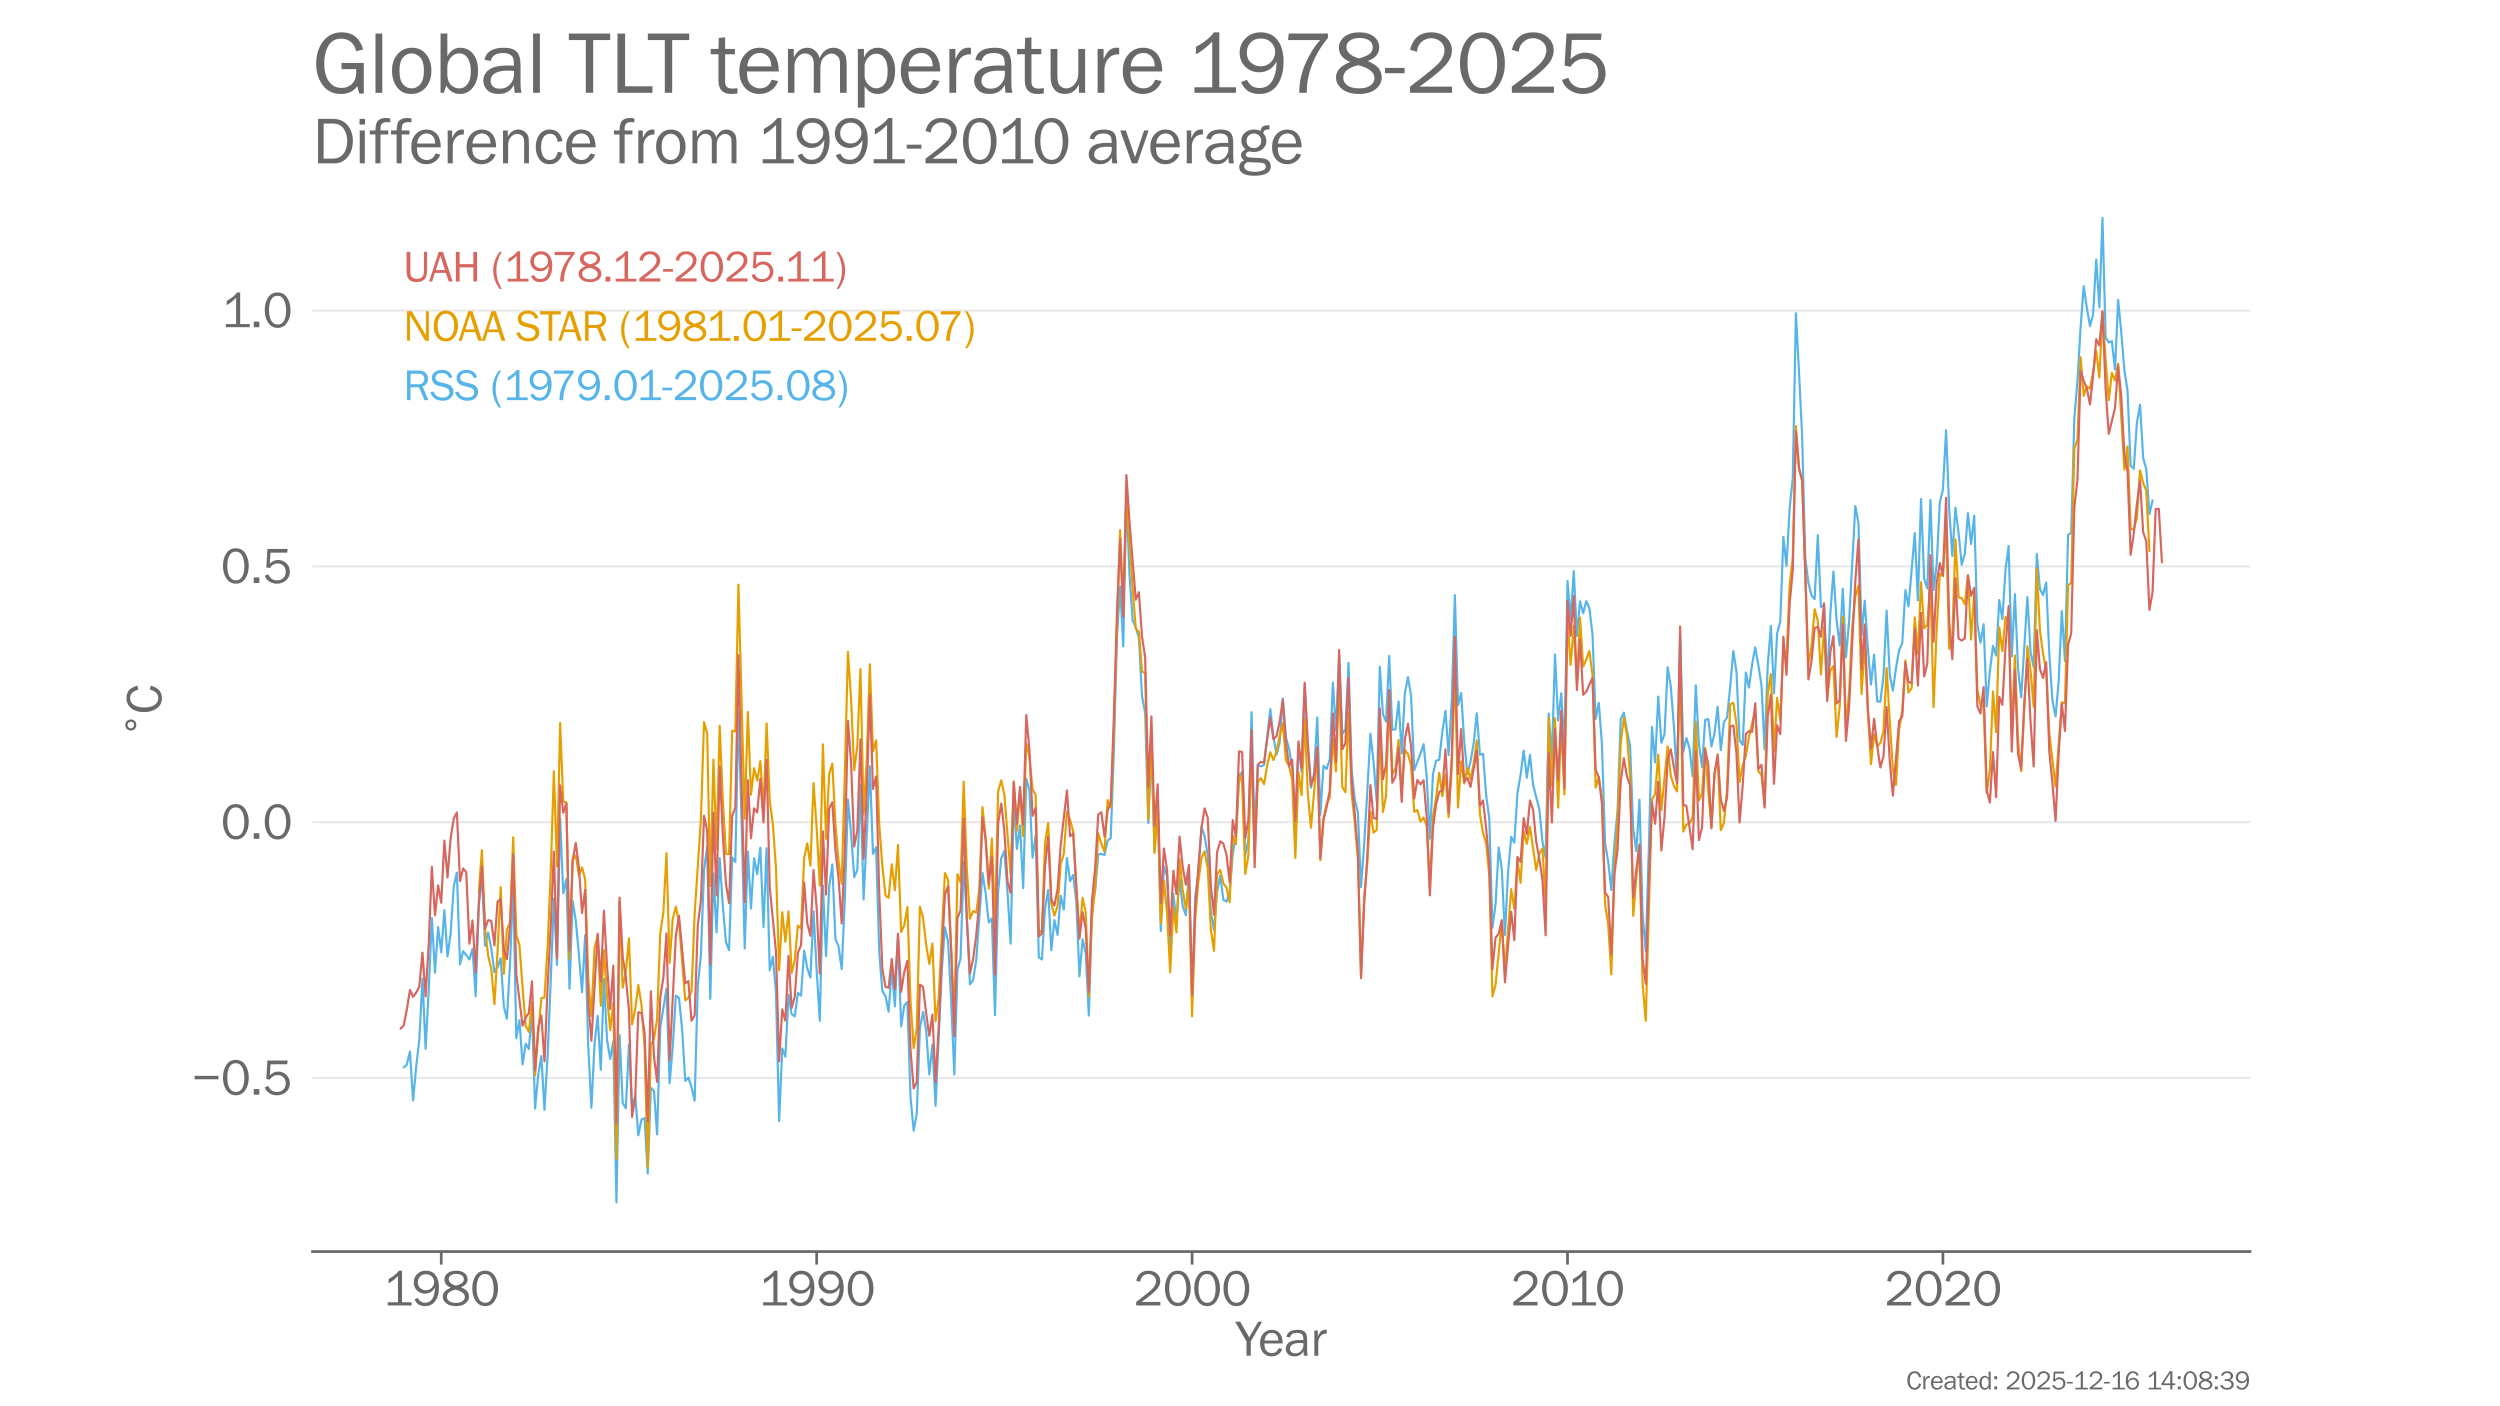 <?xml version="1.0" encoding="utf-8" standalone="no"?>
<!DOCTYPE svg PUBLIC "-//W3C//DTD SVG 1.1//EN"
  "http://www.w3.org/Graphics/SVG/1.1/DTD/svg11.dtd">
<svg xmlns:xlink="http://www.w3.org/1999/xlink" width="1152pt" height="648pt" viewBox="0 0 1152 648" xmlns="http://www.w3.org/2000/svg" version="1.1">
 <defs>
  <style type="text/css">*{stroke-linejoin: round; stroke-linecap: butt}</style>
 </defs>
 <g id="figure_1">
  <g id="patch_1">
   <path d="M 0 648 
L 1152 648 
L 1152 0 
L 0 0 
z
" style="fill: #ffffff"/>
  </g>
  <g id="axes_1">
   <g id="patch_2">
    <path d="M 144 576.72 
L 1036.8 576.72 
L 1036.8 77.76 
L 144 77.76 
L 144 576.72 
z
" style="fill: none"/>
   </g>
   <g id="patch_3">
    <path d="M 144 576.72 
L 1036.8 576.72 
" style="fill: none; stroke: #696969; stroke-width: 1.25; stroke-linejoin: miter; stroke-linecap: square"/>
   </g>
   <g id="matplotlib.axis_1">
    <g id="xtick_1">
     <g id="line2d_1">
      <defs>
       <path id="m3bb0cc1d6c" d="M 0 0 
L 0 6 
" style="stroke: #696969; stroke-width: 1.25"/>
      </defs>
      <g>
       <use xlink:href="#m3bb0cc1d6c" x="203.323" y="576.72" style="fill: #696969; stroke: #696969; stroke-width: 1.25"/>
      </g>
     </g>
     <g id="text_1">
      <!-- 1980 -->
      <g style="fill: #696969" transform="translate(176.506 601.551) scale(0.23 -0.23)">
       <defs>
        <path id="FranklinGothic-Book-31" d="M 3575 397 
L 3575 0 
L 588 0 
L 588 397 
L 1869 397 
L 1869 3691 
Q 1303 3100 694 2769 
L 694 3306 
Q 1534 3747 1997 4353 
L 2378 4353 
L 2378 397 
L 3575 397 
z
" transform="scale(0.016)"/>
        <path id="FranklinGothic-Book-39" d="M 366 778 
L 794 934 
Q 1059 344 1688 344 
Q 2297 344 2605 856 
Q 2913 1369 2922 2247 
Q 2503 1478 1663 1478 
Q 1069 1478 666 1883 
Q 263 2288 263 2884 
Q 263 3491 686 3922 
Q 1109 4353 1766 4353 
Q 2569 4353 2997 3789 
Q 3425 3225 3425 2238 
Q 3425 1200 2972 558 
Q 2519 -84 1681 -84 
Q 703 -84 366 778 
z
M 1781 1906 
Q 2222 1906 2520 2214 
Q 2819 2522 2819 2934 
Q 2819 3334 2536 3621 
Q 2253 3909 1791 3909 
Q 1322 3909 1050 3614 
Q 778 3319 778 2894 
Q 778 2438 1079 2172 
Q 1381 1906 1781 1906 
z
" transform="scale(0.016)"/>
        <path id="FranklinGothic-Book-38" d="M 1247 2213 
Q 438 2566 438 3238 
Q 438 3725 841 4039 
Q 1244 4353 1909 4353 
Q 2566 4353 2953 4051 
Q 3341 3750 3341 3263 
Q 3341 2584 2513 2291 
Q 3181 1981 3351 1693 
Q 3522 1406 3522 1119 
Q 3522 606 3086 261 
Q 2650 -84 1903 -84 
Q 1106 -84 668 267 
Q 231 619 231 1103 
Q 231 1825 1247 2213 
z
M 1894 2478 
Q 2431 2622 2653 2809 
Q 2875 2997 2875 3278 
Q 2875 3606 2611 3776 
Q 2347 3947 1916 3947 
Q 1503 3947 1240 3767 
Q 978 3588 978 3284 
Q 978 2984 1270 2765 
Q 1563 2547 1894 2478 
z
M 1834 1988 
Q 753 1731 753 1084 
Q 753 747 1048 533 
Q 1344 319 1919 319 
Q 2406 319 2703 528 
Q 3000 738 3000 1063 
Q 3000 1684 1834 1988 
z
" transform="scale(0.016)"/>
        <path id="FranklinGothic-Book-30" d="M 1881 -84 
Q 1144 -84 703 555 
Q 263 1194 263 2141 
Q 263 3072 681 3712 
Q 1100 4353 1866 4353 
Q 2666 4353 3080 3684 
Q 3494 3016 3494 2116 
Q 3494 1234 3069 575 
Q 2644 -84 1881 -84 
z
M 1884 334 
Q 2425 334 2684 823 
Q 2944 1313 2944 2053 
Q 2944 2863 2678 3400 
Q 2413 3938 1859 3938 
Q 1325 3938 1064 3447 
Q 803 2956 803 2156 
Q 803 1325 1078 829 
Q 1353 334 1884 334 
z
" transform="scale(0.016)"/>
       </defs>
       <use xlink:href="#FranklinGothic-Book-31"/>
       <use xlink:href="#FranklinGothic-Book-39" transform="translate(57.268 0)"/>
       <use xlink:href="#FranklinGothic-Book-38" transform="translate(115.91 0)"/>
       <use xlink:href="#FranklinGothic-Book-30" transform="translate(174.553 0)"/>
      </g>
     </g>
    </g>
    <g id="xtick_2">
     <g id="line2d_2">
      <g>
       <use xlink:href="#m3bb0cc1d6c" x="376.318" y="576.72" style="fill: #696969; stroke: #696969; stroke-width: 1.25"/>
      </g>
     </g>
     <g id="text_2">
      <!-- 1990 -->
      <g style="fill: #696969" transform="translate(349.502 601.551) scale(0.23 -0.23)">
       <use xlink:href="#FranklinGothic-Book-31"/>
       <use xlink:href="#FranklinGothic-Book-39" transform="translate(57.268 0)"/>
       <use xlink:href="#FranklinGothic-Book-39" transform="translate(115.91 0)"/>
       <use xlink:href="#FranklinGothic-Book-30" transform="translate(174.553 0)"/>
      </g>
     </g>
    </g>
    <g id="xtick_3">
     <g id="line2d_3">
      <g>
       <use xlink:href="#m3bb0cc1d6c" x="549.314" y="576.72" style="fill: #696969; stroke: #696969; stroke-width: 1.25"/>
      </g>
     </g>
     <g id="text_3">
      <!-- 2000 -->
      <g style="fill: #696969" transform="translate(522.339 601.551) scale(0.23 -0.23)">
       <defs>
        <path id="FranklinGothic-Book-32" d="M 3359 444 
L 3359 0 
L 331 0 
L 331 444 
Q 2125 1788 2470 2214 
Q 2816 2641 2816 3059 
Q 2816 3450 2525 3690 
Q 2234 3931 1856 3931 
Q 1466 3931 1166 3667 
Q 866 3403 828 2950 
L 331 3100 
Q 644 4353 1863 4353 
Q 2522 4353 2934 3978 
Q 3347 3603 3347 3063 
Q 3347 2691 3151 2347 
Q 2956 2003 2412 1525 
Q 1869 1047 1006 444 
L 3359 444 
z
" transform="scale(0.016)"/>
       </defs>
       <use xlink:href="#FranklinGothic-Book-32"/>
       <use xlink:href="#FranklinGothic-Book-30" transform="translate(58.643 0)"/>
       <use xlink:href="#FranklinGothic-Book-30" transform="translate(117.285 0)"/>
       <use xlink:href="#FranklinGothic-Book-30" transform="translate(175.928 0)"/>
      </g>
     </g>
    </g>
    <g id="xtick_4">
     <g id="line2d_4">
      <g>
       <use xlink:href="#m3bb0cc1d6c" x="722.309" y="576.72" style="fill: #696969; stroke: #696969; stroke-width: 1.25"/>
      </g>
     </g>
     <g id="text_4">
      <!-- 2010 -->
      <g style="fill: #696969" transform="translate(696.139 601.551) scale(0.23 -0.23)">
       <use xlink:href="#FranklinGothic-Book-32"/>
       <use xlink:href="#FranklinGothic-Book-30" transform="translate(58.643 0)"/>
       <use xlink:href="#FranklinGothic-Book-31" transform="translate(113.535 0)"/>
       <use xlink:href="#FranklinGothic-Book-30" transform="translate(168.928 0)"/>
      </g>
     </g>
    </g>
    <g id="xtick_5">
     <g id="line2d_5">
      <g>
       <use xlink:href="#m3bb0cc1d6c" x="895.304" y="576.72" style="fill: #696969; stroke: #696969; stroke-width: 1.25"/>
      </g>
     </g>
     <g id="text_5">
      <!-- 2020 -->
      <g style="fill: #696969" transform="translate(868.33 601.551) scale(0.23 -0.23)">
       <use xlink:href="#FranklinGothic-Book-32"/>
       <use xlink:href="#FranklinGothic-Book-30" transform="translate(58.643 0)"/>
       <use xlink:href="#FranklinGothic-Book-32" transform="translate(117.285 0)"/>
       <use xlink:href="#FranklinGothic-Book-30" transform="translate(175.928 0)"/>
      </g>
     </g>
    </g>
    <g id="text_6">
     <!-- Year -->
     <g style="fill: #696969" transform="translate(569.366 624.713) scale(0.23 -0.23)">
      <defs>
       <path id="FranklinGothic-Book-59" d="M 3328 4266 
L 1900 1794 
L 1900 0 
L 1366 0 
L 1366 1794 
L -63 4266 
L 566 4266 
L 1700 2303 
L 2841 4266 
L 3328 4266 
z
" transform="scale(0.016)"/>
       <path id="FranklinGothic-Book-65" d="M 2575 941 
L 3031 847 
Q 2906 444 2543 180 
Q 2181 -84 1691 -84 
Q 1044 -84 644 370 
Q 244 825 244 1563 
Q 244 2316 659 2780 
Q 1075 3244 1703 3244 
Q 2322 3244 2698 2816 
Q 3075 2388 3084 1534 
L 791 1534 
Q 791 819 1091 569 
Q 1391 319 1725 319 
Q 2328 319 2575 941 
z
M 2547 1900 
Q 2541 2166 2459 2372 
Q 2378 2578 2184 2723 
Q 1991 2869 1719 2869 
Q 1353 2869 1098 2606 
Q 844 2344 813 1900 
L 2547 1900 
z
" transform="scale(0.016)"/>
       <path id="FranklinGothic-Book-61" d="M 2963 0 
L 2475 0 
Q 2447 150 2419 569 
Q 2094 -84 1313 -84 
Q 781 -84 497 197 
Q 213 478 213 872 
Q 213 1350 619 1658 
Q 1025 1966 2000 1966 
Q 2131 1966 2419 1953 
Q 2419 2328 2361 2495 
Q 2303 2663 2115 2763 
Q 1928 2863 1622 2863 
Q 875 2863 753 2294 
L 300 2372 
Q 466 3244 1694 3244 
Q 2347 3244 2620 2955 
Q 2894 2666 2894 1953 
L 2894 613 
Q 2894 278 2963 0 
z
M 2419 1578 
Q 2119 1597 1963 1597 
Q 1381 1597 1059 1406 
Q 738 1216 738 850 
Q 738 619 911 456 
Q 1084 294 1413 294 
Q 1856 294 2142 616 
Q 2428 938 2428 1372 
Q 2428 1459 2419 1578 
z
" transform="scale(0.016)"/>
       <path id="FranklinGothic-Book-72" d="M 981 0 
L 491 0 
L 491 3156 
L 922 3156 
L 922 2419 
Q 1150 2941 1379 3095 
Q 1609 3250 1850 3250 
Q 1925 3250 2044 3238 
L 2044 2769 
L 1944 2769 
Q 1538 2769 1269 2466 
Q 1000 2163 981 1669 
L 981 0 
z
" transform="scale(0.016)"/>
      </defs>
      <use xlink:href="#FranklinGothic-Book-59"/>
      <use xlink:href="#FranklinGothic-Book-65" transform="translate(45.025 0)"/>
      <use xlink:href="#FranklinGothic-Book-61" transform="translate(97.076 0)"/>
      <use xlink:href="#FranklinGothic-Book-72" transform="translate(149.957 0)"/>
     </g>
    </g>
   </g>
   <g id="matplotlib.axis_2">
    <g id="ytick_1">
     <g id="line2d_6">
      <path d="M 144 496.742 
L 1036.8 496.742 
" clip-path="url(#p10fbc6e5f2)" style="fill: none; stroke: #d3d3d3; stroke-opacity: 0.5; stroke-linecap: round"/>
     </g>
     <g id="text_7">
      <!-- −0.5 -->
      <g style="fill: #696969" transform="translate(88.288 504.407) scale(0.23 -0.23)">
       <defs>
        <path id="FranklinGothic-Book-2212" d="M 384 2353 
L 3372 2353 
L 3372 1922 
L 384 1922 
L 384 2353 
z
" transform="scale(0.016)"/>
        <path id="FranklinGothic-Book-2e" d="M 1150 700 
L 1150 0 
L 453 0 
L 453 700 
L 1150 700 
z
" transform="scale(0.016)"/>
        <path id="FranklinGothic-Book-35" d="M 3128 4266 
L 3084 3806 
L 988 3806 
L 897 2422 
Q 1372 2888 1941 2888 
Q 2541 2888 2977 2472 
Q 3413 2056 3413 1409 
Q 3413 753 2939 334 
Q 2466 -84 1781 -84 
Q 1244 -84 825 197 
Q 406 478 275 925 
L 731 1081 
Q 1013 338 1788 338 
Q 2297 338 2597 639 
Q 2897 941 2897 1409 
Q 2897 1900 2600 2175 
Q 2303 2450 1888 2450 
Q 1281 2450 884 1869 
L 463 1959 
L 600 4266 
L 3128 4266 
z
" transform="scale(0.016)"/>
       </defs>
       <use xlink:href="#FranklinGothic-Book-2212"/>
       <use xlink:href="#FranklinGothic-Book-30" transform="translate(58.643 0)"/>
       <use xlink:href="#FranklinGothic-Book-2e" transform="translate(117.285 0)"/>
       <use xlink:href="#FranklinGothic-Book-35" transform="translate(142.285 0)"/>
      </g>
     </g>
    </g>
    <g id="ytick_2">
     <g id="line2d_7">
      <path d="M 144 378.869 
L 1036.8 378.869 
" clip-path="url(#p10fbc6e5f2)" style="fill: none; stroke: #d3d3d3; stroke-opacity: 0.5; stroke-linecap: round"/>
     </g>
     <g id="text_8">
      <!-- 0.0 -->
      <g style="fill: #696969" transform="translate(101.775 386.534) scale(0.23 -0.23)">
       <use xlink:href="#FranklinGothic-Book-30"/>
       <use xlink:href="#FranklinGothic-Book-2e" transform="translate(58.643 0)"/>
       <use xlink:href="#FranklinGothic-Book-30" transform="translate(83.643 0)"/>
      </g>
     </g>
    </g>
    <g id="ytick_3">
     <g id="line2d_8">
      <path d="M 144 260.995 
L 1036.8 260.995 
" clip-path="url(#p10fbc6e5f2)" style="fill: none; stroke: #d3d3d3; stroke-opacity: 0.5; stroke-linecap: round"/>
     </g>
     <g id="text_9">
      <!-- 0.5 -->
      <g style="fill: #696969" transform="translate(101.775 268.661) scale(0.23 -0.23)">
       <use xlink:href="#FranklinGothic-Book-30"/>
       <use xlink:href="#FranklinGothic-Book-2e" transform="translate(58.643 0)"/>
       <use xlink:href="#FranklinGothic-Book-35" transform="translate(83.643 0)"/>
      </g>
     </g>
    </g>
    <g id="ytick_4">
     <g id="line2d_9">
      <path d="M 144 143.122 
L 1036.8 143.122 
" clip-path="url(#p10fbc6e5f2)" style="fill: none; stroke: #d3d3d3; stroke-opacity: 0.5; stroke-linecap: round"/>
     </g>
     <g id="text_10">
      <!-- 1.0 -->
      <g style="fill: #696969" transform="translate(101.919 150.787) scale(0.23 -0.23)">
       <use xlink:href="#FranklinGothic-Book-31"/>
       <use xlink:href="#FranklinGothic-Book-2e" transform="translate(58.018 0)"/>
       <use xlink:href="#FranklinGothic-Book-30" transform="translate(83.018 0)"/>
      </g>
     </g>
    </g>
    <g id="text_11">
     <!-- $\!^\circ\!$C -->
     <g style="fill: #696969" transform="translate(74.457 338.855) rotate(-90) scale(0.23 -0.23)">
      <defs>
       <path id="DejaVuSans-2218" d="M 2000 2619 
Q 1750 2619 1578 2445 
Q 1406 2272 1406 2022 
Q 1406 1775 1578 1605 
Q 1750 1435 2000 1435 
Q 2250 1435 2422 1605 
Q 2594 1775 2594 2022 
Q 2594 2269 2420 2444 
Q 2247 2619 2000 2619 
z
M 2000 3022 
Q 2200 3022 2384 2945 
Q 2569 2869 2703 2725 
Q 2847 2585 2919 2406 
Q 2991 2228 2991 2022 
Q 2991 1610 2702 1324 
Q 2413 1038 1994 1038 
Q 1572 1038 1290 1319 
Q 1009 1600 1009 2022 
Q 1009 2441 1296 2731 
Q 1584 3022 2000 3022 
z
" transform="scale(0.016)"/>
       <path id="FranklinGothic-Book-43" d="M 3091 1434 
L 3578 1325 
Q 3228 -84 1997 -84 
Q 1188 -84 727 569 
Q 266 1222 266 2175 
Q 266 3159 747 3756 
Q 1228 4353 2038 4353 
Q 3238 4353 3578 2981 
L 3075 2881 
Q 2800 3900 2034 3900 
Q 1469 3900 1158 3426 
Q 847 2953 847 2097 
Q 847 1313 1165 839 
Q 1484 366 2009 366 
Q 2825 366 3091 1434 
z
" transform="scale(0.016)"/>
      </defs>
      <use xlink:href="#DejaVuSans-2218" transform="translate(-1.641 38.947) scale(0.7)"/>
      <use xlink:href="#FranklinGothic-Book-43" transform="translate(42.314 0.666)"/>
     </g>
    </g>
   </g>
   <g id="text_12">
    <!-- Difference from 1991-2010 average -->
    <g style="fill: #696969" transform="translate(144 75.265) scale(0.3 -0.3)">
     <defs>
      <path id="FranklinGothic-Book-44" d="M 534 0 
L 534 4266 
L 1966 4266 
Q 2869 4266 3372 3650 
Q 3875 3034 3875 2144 
Q 3875 1241 3384 620 
Q 2894 0 2141 0 
L 534 0 
z
M 1069 453 
L 1934 453 
Q 2622 453 2978 928 
Q 3334 1403 3334 2181 
Q 3334 2813 2995 3316 
Q 2656 3819 1934 3819 
L 1069 3819 
L 1069 453 
z
" transform="scale(0.016)"/>
      <path id="FranklinGothic-Book-69" d="M 997 4266 
L 997 3722 
L 469 3722 
L 469 4266 
L 997 4266 
z
M 981 3156 
L 981 0 
L 491 0 
L 491 3156 
L 981 3156 
z
" transform="scale(0.016)"/>
      <path id="FranklinGothic-Book-66" d="M 1800 3156 
L 1800 2772 
L 1050 2772 
L 1050 0 
L 559 0 
L 559 2772 
L 22 2772 
L 22 3156 
L 559 3156 
Q 572 3916 851 4134 
Q 1131 4353 1534 4353 
Q 1731 4353 1984 4309 
L 1984 3919 
Q 1825 3959 1681 3959 
Q 1359 3959 1204 3817 
Q 1050 3675 1050 3284 
L 1050 3156 
L 1800 3156 
z
" transform="scale(0.016)"/>
      <path id="FranklinGothic-Book-6e" d="M 2978 0 
L 2519 0 
L 2519 2028 
Q 2519 2466 2328 2644 
Q 2138 2822 1866 2822 
Q 1491 2822 1236 2522 
Q 981 2222 981 1731 
L 981 0 
L 491 0 
L 491 3156 
L 947 3156 
L 947 2575 
Q 1331 3244 1944 3244 
Q 2297 3244 2545 3061 
Q 2794 2878 2886 2650 
Q 2978 2422 2978 1825 
L 2978 0 
z
" transform="scale(0.016)"/>
      <path id="FranklinGothic-Book-63" d="M 2356 1106 
L 2800 1028 
Q 2706 506 2384 211 
Q 2063 -84 1581 -84 
Q 928 -84 586 397 
Q 244 878 244 1572 
Q 244 2291 605 2767 
Q 966 3244 1588 3244 
Q 2103 3244 2414 2936 
Q 2725 2628 2800 2141 
L 2356 2056 
Q 2231 2838 1600 2838 
Q 1194 2838 975 2492 
Q 756 2147 756 1597 
Q 756 991 973 655 
Q 1191 319 1584 319 
Q 2194 319 2356 1106 
z
" transform="scale(0.016)"/>
      <path id="FranklinGothic-Book-20" transform="scale(0.016)"/>
      <path id="FranklinGothic-Book-6f" d="M 1622 -84 
Q 972 -84 608 397 
Q 244 878 244 1591 
Q 244 2344 653 2794 
Q 1063 3244 1672 3244 
Q 2325 3244 2701 2770 
Q 3078 2297 3078 1588 
Q 3078 850 2672 383 
Q 2266 -84 1622 -84 
z
M 1659 319 
Q 2034 319 2287 628 
Q 2541 938 2541 1591 
Q 2541 2247 2275 2542 
Q 2009 2838 1653 2838 
Q 1288 2838 1034 2539 
Q 781 2241 781 1594 
Q 781 909 1034 614 
Q 1288 319 1659 319 
z
" transform="scale(0.016)"/>
      <path id="FranklinGothic-Book-6d" d="M 4719 0 
L 4241 0 
L 4241 1963 
Q 4241 2266 4198 2417 
Q 4156 2569 3993 2695 
Q 3831 2822 3628 2822 
Q 3347 2822 3086 2564 
Q 2825 2306 2825 1778 
L 2825 0 
L 2350 0 
L 2350 2078 
Q 2350 2494 2151 2666 
Q 1953 2838 1734 2838 
Q 1422 2838 1190 2569 
Q 959 2300 959 1888 
L 959 0 
L 491 0 
L 491 3156 
L 913 3156 
L 913 2550 
Q 1266 3244 1884 3244 
Q 2225 3244 2462 3022 
Q 2700 2800 2769 2488 
Q 3094 3244 3766 3244 
Q 4088 3244 4330 3059 
Q 4572 2875 4645 2636 
Q 4719 2397 4719 1963 
L 4719 0 
z
" transform="scale(0.016)"/>
      <path id="FranklinGothic-Book-2d" d="M 1506 1791 
L 1506 1409 
L 94 1409 
L 94 1791 
L 1506 1791 
z
" transform="scale(0.016)"/>
      <path id="FranklinGothic-Book-76" d="M 2803 3156 
L 1713 0 
L 1203 0 
L 75 3156 
L 619 3156 
L 1497 591 
L 2366 3156 
L 2803 3156 
z
" transform="scale(0.016)"/>
      <path id="FranklinGothic-Book-67" d="M 3069 3650 
L 3069 3259 
Q 2731 3259 2617 3181 
Q 2503 3103 2466 2900 
Q 2769 2550 2769 2138 
Q 2769 1706 2439 1397 
Q 2109 1088 1553 1088 
Q 1428 1088 1338 1106 
Q 1166 1141 1122 1141 
Q 1038 1141 919 1058 
Q 800 975 800 844 
Q 800 656 972 600 
Q 1144 544 1781 528 
Q 2322 513 2580 455 
Q 2838 397 3016 198 
Q 3194 0 3194 -288 
Q 3194 -1191 1606 -1191 
Q 853 -1191 508 -964 
Q 163 -738 163 -359 
Q 163 100 644 272 
Q 334 475 334 781 
Q 334 1147 772 1341 
Q 363 1672 363 2175 
Q 363 2644 713 2944 
Q 1063 3244 1566 3244 
Q 1922 3244 2213 3109 
Q 2259 3419 2429 3537 
Q 2600 3656 2947 3656 
Q 2981 3656 3069 3650 
z
M 1569 1463 
Q 1881 1463 2078 1655 
Q 2275 1847 2275 2153 
Q 2275 2466 2070 2664 
Q 1866 2863 1575 2863 
Q 1297 2863 1081 2677 
Q 866 2491 866 2147 
Q 866 1841 1059 1652 
Q 1253 1463 1569 1463 
z
M 981 128 
Q 638 -22 638 -306 
Q 638 -547 920 -680 
Q 1203 -813 1641 -813 
Q 2047 -813 2384 -698 
Q 2722 -584 2722 -313 
Q 2722 -166 2622 -72 
Q 2522 22 2348 47 
Q 2175 72 1744 84 
Q 1228 97 981 128 
z
" transform="scale(0.016)"/>
     </defs>
     <use xlink:href="#FranklinGothic-Book-44"/>
     <use xlink:href="#FranklinGothic-Book-69" transform="translate(64.697 0)"/>
     <use xlink:href="#FranklinGothic-Book-66" transform="translate(87.646 0)"/>
     <use xlink:href="#FranklinGothic-Book-66" transform="translate(120.252 0)"/>
     <use xlink:href="#FranklinGothic-Book-65" transform="translate(147.732 0)"/>
     <use xlink:href="#FranklinGothic-Book-72" transform="translate(199.783 0)"/>
     <use xlink:href="#FranklinGothic-Book-65" transform="translate(232.742 0)"/>
     <use xlink:href="#FranklinGothic-Book-6e" transform="translate(284.793 0)"/>
     <use xlink:href="#FranklinGothic-Book-63" transform="translate(338.992 0)"/>
     <use xlink:href="#FranklinGothic-Book-65" transform="translate(385.574 0)"/>
     <use xlink:href="#FranklinGothic-Book-20" transform="translate(437.625 0)"/>
     <use xlink:href="#FranklinGothic-Book-66" transform="translate(462.625 0)"/>
     <use xlink:href="#FranklinGothic-Book-72" transform="translate(492.605 0)"/>
     <use xlink:href="#FranklinGothic-Book-6f" transform="translate(523.814 0)"/>
     <use xlink:href="#FranklinGothic-Book-6d" transform="translate(575.768 0)"/>
     <use xlink:href="#FranklinGothic-Book-20" transform="translate(657.164 0)"/>
     <use xlink:href="#FranklinGothic-Book-31" transform="translate(682.164 0)"/>
     <use xlink:href="#FranklinGothic-Book-39" transform="translate(739.432 0)"/>
     <use xlink:href="#FranklinGothic-Book-39" transform="translate(798.074 0)"/>
     <use xlink:href="#FranklinGothic-Book-31" transform="translate(852.592 0)"/>
     <use xlink:href="#FranklinGothic-Book-2d" transform="translate(911.234 0)"/>
     <use xlink:href="#FranklinGothic-Book-32" transform="translate(936.234 0)"/>
     <use xlink:href="#FranklinGothic-Book-30" transform="translate(994.877 0)"/>
     <use xlink:href="#FranklinGothic-Book-31" transform="translate(1049.77 0)"/>
     <use xlink:href="#FranklinGothic-Book-30" transform="translate(1105.162 0)"/>
     <use xlink:href="#FranklinGothic-Book-20" transform="translate(1163.805 0)"/>
     <use xlink:href="#FranklinGothic-Book-61" transform="translate(1188.805 0)"/>
     <use xlink:href="#FranklinGothic-Book-76" transform="translate(1239.436 0)"/>
     <use xlink:href="#FranklinGothic-Book-65" transform="translate(1282.955 0)"/>
     <use xlink:href="#FranklinGothic-Book-72" transform="translate(1335.006 0)"/>
     <use xlink:href="#FranklinGothic-Book-61" transform="translate(1367.965 0)"/>
     <use xlink:href="#FranklinGothic-Book-67" transform="translate(1420.846 0)"/>
     <use xlink:href="#FranklinGothic-Book-65" transform="translate(1469.967 0)"/>
    </g>
   </g>
   <g id="text_13">
    <!-- Global TLT temperature 1978-2025 -->
    <g style="fill: #696969" transform="translate(144 42.76) scale(0.4 -0.4)">
     <defs>
      <path id="FranklinGothic-Book-47" d="M 3694 2150 
L 3694 -56 
L 3366 -56 
L 3219 478 
Q 2825 -84 2047 -84 
Q 1203 -84 734 550 
Q 266 1184 266 2091 
Q 266 3059 762 3706 
Q 1259 4353 2113 4353 
Q 3291 4353 3650 3116 
L 3144 2994 
Q 3034 3469 2734 3684 
Q 2434 3900 2078 3900 
Q 1447 3900 1147 3390 
Q 847 2881 847 2113 
Q 847 1284 1183 817 
Q 1519 350 2097 350 
Q 2547 350 2848 648 
Q 3150 947 3150 1472 
Q 3150 1569 3144 1703 
L 2088 1703 
L 2088 2150 
L 3694 2150 
z
" transform="scale(0.016)"/>
      <path id="FranklinGothic-Book-6c" d="M 981 0 
L 491 0 
L 491 4266 
L 981 4266 
L 981 0 
z
" transform="scale(0.016)"/>
      <path id="FranklinGothic-Book-62" d="M 728 0 
L 491 0 
L 491 4266 
L 981 4266 
L 981 2631 
Q 1319 3244 1913 3244 
Q 2456 3244 2823 2816 
Q 3191 2388 3191 1572 
Q 3191 869 2830 392 
Q 2469 -84 1891 -84 
Q 1247 -84 903 522 
L 728 0 
z
M 981 1238 
Q 1016 753 1280 534 
Q 1544 316 1838 316 
Q 2213 316 2442 641 
Q 2672 966 2672 1531 
Q 2672 2141 2450 2489 
Q 2228 2838 1834 2838 
Q 1525 2838 1276 2589 
Q 1028 2341 981 1947 
L 981 1238 
z
" transform="scale(0.016)"/>
      <path id="FranklinGothic-Book-54" d="M 1819 0 
L 1288 0 
L 1288 3797 
L 66 3797 
L 66 4266 
L 3044 4266 
L 3044 3797 
L 1819 3797 
L 1819 0 
z
" transform="scale(0.016)"/>
      <path id="FranklinGothic-Book-4c" d="M 3053 469 
L 3053 0 
L 534 0 
L 534 4266 
L 1081 4266 
L 1081 469 
L 3053 469 
z
" transform="scale(0.016)"/>
      <path id="FranklinGothic-Book-74" d="M 1922 338 
L 1922 -50 
Q 1663 -84 1472 -84 
Q 556 -84 556 872 
L 556 2772 
L -3 2772 
L -3 3156 
L 556 3156 
L 578 3950 
L 1034 3994 
L 1034 3156 
L 1741 3156 
L 1741 2772 
L 1034 2772 
L 1034 791 
Q 1034 303 1541 303 
Q 1709 303 1922 338 
z
" transform="scale(0.016)"/>
      <path id="FranklinGothic-Book-70" d="M 981 -1066 
L 491 -1066 
L 491 3156 
L 931 3156 
L 931 2544 
Q 1266 3244 1928 3244 
Q 2488 3244 2831 2776 
Q 3175 2309 3175 1594 
Q 3175 822 2822 369 
Q 2469 -84 1916 -84 
Q 1322 -84 981 481 
L 981 -1066 
z
M 981 2034 
L 981 1147 
Q 1028 788 1284 553 
Q 1541 319 1819 319 
Q 2141 319 2389 600 
Q 2638 881 2638 1572 
Q 2638 2169 2413 2492 
Q 2188 2816 1816 2816 
Q 1522 2816 1289 2587 
Q 1056 2359 981 2034 
z
" transform="scale(0.016)"/>
      <path id="FranklinGothic-Book-75" d="M 2975 0 
L 2534 0 
L 2534 603 
Q 2197 -84 1528 -84 
Q 1044 -84 767 234 
Q 491 553 491 1141 
L 491 3156 
L 981 3156 
L 981 1141 
Q 981 672 1176 495 
Q 1372 319 1606 319 
Q 1844 319 2036 453 
Q 2228 588 2356 836 
Q 2484 1084 2484 1378 
L 2484 3156 
L 2975 3156 
L 2975 0 
z
" transform="scale(0.016)"/>
      <path id="FranklinGothic-Book-37" d="M 1797 0 
L 1247 0 
Q 1247 1072 1684 2086 
Q 2122 3100 2756 3797 
L 441 3797 
L 494 4266 
L 3313 4266 
L 3313 3947 
Q 2550 3028 2172 2034 
Q 1794 1041 1794 147 
Q 1794 97 1797 0 
z
" transform="scale(0.016)"/>
     </defs>
     <use xlink:href="#FranklinGothic-Book-47"/>
     <use xlink:href="#FranklinGothic-Book-6c" transform="translate(64.697 0)"/>
     <use xlink:href="#FranklinGothic-Book-6f" transform="translate(87.695 0)"/>
     <use xlink:href="#FranklinGothic-Book-62" transform="translate(139.648 0)"/>
     <use xlink:href="#FranklinGothic-Book-61" transform="translate(193.359 0)"/>
     <use xlink:href="#FranklinGothic-Book-6c" transform="translate(246.24 0)"/>
     <use xlink:href="#FranklinGothic-Book-20" transform="translate(269.238 0)"/>
     <use xlink:href="#FranklinGothic-Book-54" transform="translate(294.238 0)"/>
     <use xlink:href="#FranklinGothic-Book-4c" transform="translate(342.773 0)"/>
     <use xlink:href="#FranklinGothic-Book-54" transform="translate(385.248 0)"/>
     <use xlink:href="#FranklinGothic-Book-20" transform="translate(433.783 0)"/>
     <use xlink:href="#FranklinGothic-Book-74" transform="translate(458.783 0)"/>
     <use xlink:href="#FranklinGothic-Book-65" transform="translate(487.795 0)"/>
     <use xlink:href="#FranklinGothic-Book-6d" transform="translate(539.846 0)"/>
     <use xlink:href="#FranklinGothic-Book-70" transform="translate(620.367 0)"/>
     <use xlink:href="#FranklinGothic-Book-65" transform="translate(673.785 0)"/>
     <use xlink:href="#FranklinGothic-Book-72" transform="translate(725.836 0)"/>
     <use xlink:href="#FranklinGothic-Book-61" transform="translate(758.795 0)"/>
     <use xlink:href="#FranklinGothic-Book-74" transform="translate(811.676 0)"/>
     <use xlink:href="#FranklinGothic-Book-75" transform="translate(842.438 0)"/>
     <use xlink:href="#FranklinGothic-Book-72" transform="translate(896.588 0)"/>
     <use xlink:href="#FranklinGothic-Book-65" transform="translate(929.547 0)"/>
     <use xlink:href="#FranklinGothic-Book-20" transform="translate(981.598 0)"/>
     <use xlink:href="#FranklinGothic-Book-31" transform="translate(1006.598 0)"/>
     <use xlink:href="#FranklinGothic-Book-39" transform="translate(1063.865 0)"/>
     <use xlink:href="#FranklinGothic-Book-37" transform="translate(1116.758 0)"/>
     <use xlink:href="#FranklinGothic-Book-38" transform="translate(1175.4 0)"/>
     <use xlink:href="#FranklinGothic-Book-2d" transform="translate(1234.043 0)"/>
     <use xlink:href="#FranklinGothic-Book-32" transform="translate(1259.043 0)"/>
     <use xlink:href="#FranklinGothic-Book-30" transform="translate(1317.686 0)"/>
     <use xlink:href="#FranklinGothic-Book-32" transform="translate(1376.328 0)"/>
     <use xlink:href="#FranklinGothic-Book-35" transform="translate(1434.971 0)"/>
    </g>
   </g>
   <g id="legend_1">
    <g id="text_14">
     <!-- UAH (1978.12-2025.11) -->
     <g style="fill: #d6665e" transform="translate(185.856 129.718) scale(0.2 -0.2)">
      <defs>
       <path id="FranklinGothic-Book-55" d="M 2966 4266 
L 3409 4266 
L 3409 1481 
Q 3409 644 2998 280 
Q 2588 -84 1922 -84 
Q 1181 -84 825 291 
Q 469 666 469 1481 
L 469 4266 
L 1003 4266 
L 1003 1481 
Q 1003 984 1118 781 
Q 1234 578 1468 481 
Q 1703 384 1959 384 
Q 2453 384 2709 643 
Q 2966 903 2966 1481 
L 2966 4266 
z
" transform="scale(0.016)"/>
       <path id="FranklinGothic-Book-41" d="M 3406 0 
L 2859 0 
L 2428 1247 
L 850 1247 
L 469 0 
L 22 0 
L 1406 4266 
L 2016 4266 
L 3406 0 
z
M 2316 1647 
L 1659 3697 
L 997 1647 
L 2316 1647 
z
" transform="scale(0.016)"/>
       <path id="FranklinGothic-Book-48" d="M 3581 0 
L 3047 0 
L 3047 2031 
L 1069 2031 
L 1069 0 
L 534 0 
L 534 4266 
L 1069 4266 
L 1069 2500 
L 3047 2500 
L 3047 4266 
L 3581 4266 
L 3581 0 
z
" transform="scale(0.016)"/>
       <path id="FranklinGothic-Book-28" d="M 1581 -1066 
L 1253 -1066 
Q 334 141 334 1606 
Q 334 3006 1253 4266 
L 1581 4266 
Q 791 3088 791 1600 
Q 791 181 1581 -1066 
z
" transform="scale(0.016)"/>
       <path id="FranklinGothic-Book-29" d="M 297 4266 
L 622 4266 
Q 1544 3059 1544 1594 
Q 1544 194 622 -1066 
L 297 -1066 
Q 1088 113 1088 1600 
Q 1088 3019 297 4266 
z
" transform="scale(0.016)"/>
      </defs>
      <use xlink:href="#FranklinGothic-Book-55"/>
      <use xlink:href="#FranklinGothic-Book-41" transform="translate(58.971 0)"/>
      <use xlink:href="#FranklinGothic-Book-48" transform="translate(112.535 0)"/>
      <use xlink:href="#FranklinGothic-Book-20" transform="translate(176.793 0)"/>
      <use xlink:href="#FranklinGothic-Book-28" transform="translate(201.793 0)"/>
      <use xlink:href="#FranklinGothic-Book-31" transform="translate(231.139 0)"/>
      <use xlink:href="#FranklinGothic-Book-39" transform="translate(288.406 0)"/>
      <use xlink:href="#FranklinGothic-Book-37" transform="translate(341.299 0)"/>
      <use xlink:href="#FranklinGothic-Book-38" transform="translate(399.941 0)"/>
      <use xlink:href="#FranklinGothic-Book-2e" transform="translate(458.584 0)"/>
      <use xlink:href="#FranklinGothic-Book-31" transform="translate(479.709 0)"/>
      <use xlink:href="#FranklinGothic-Book-32" transform="translate(538.352 0)"/>
      <use xlink:href="#FranklinGothic-Book-2d" transform="translate(596.994 0)"/>
      <use xlink:href="#FranklinGothic-Book-32" transform="translate(621.994 0)"/>
      <use xlink:href="#FranklinGothic-Book-30" transform="translate(680.637 0)"/>
      <use xlink:href="#FranklinGothic-Book-32" transform="translate(739.279 0)"/>
      <use xlink:href="#FranklinGothic-Book-35" transform="translate(797.922 0)"/>
      <use xlink:href="#FranklinGothic-Book-2e" transform="translate(856.564 0)"/>
      <use xlink:href="#FranklinGothic-Book-31" transform="translate(877.689 0)"/>
      <use xlink:href="#FranklinGothic-Book-31" transform="translate(934.582 0)"/>
      <use xlink:href="#FranklinGothic-Book-29" transform="translate(993.225 0)"/>
     </g>
    </g>
    <g id="text_15">
     <!-- NOAA STAR (1981.01-2025.07) -->
     <g style="fill: #e69f00" transform="translate(185.856 157.05) scale(0.2 -0.2)">
      <defs>
       <path id="FranklinGothic-Book-4e" d="M 3675 0 
L 3156 0 
L 950 3719 
L 956 3438 
Q 966 3278 966 3169 
L 966 0 
L 534 0 
L 534 4266 
L 1203 4266 
L 3266 788 
L 3259 1084 
Q 3253 1259 3253 1394 
L 3253 4266 
L 3675 4266 
L 3675 0 
z
" transform="scale(0.016)"/>
       <path id="FranklinGothic-Book-4f" d="M 2006 -84 
Q 1184 -84 725 555 
Q 266 1194 266 2122 
Q 266 3091 747 3722 
Q 1228 4353 2022 4353 
Q 2813 4353 3291 3733 
Q 3769 3113 3769 2169 
Q 3769 1263 3305 589 
Q 2841 -84 2006 -84 
z
M 2019 350 
Q 2578 350 2893 859 
Q 3209 1369 3209 2172 
Q 3209 2997 2882 3456 
Q 2556 3916 2016 3916 
Q 1469 3916 1147 3419 
Q 825 2922 825 2119 
Q 825 1334 1150 842 
Q 1475 350 2019 350 
z
" transform="scale(0.016)"/>
       <path id="FranklinGothic-Book-53" d="M 66 1134 
L 547 1244 
Q 838 372 1806 372 
Q 2313 372 2569 586 
Q 2825 800 2825 1159 
Q 2825 1431 2629 1597 
Q 2434 1763 2178 1825 
L 1325 2038 
Q 994 2122 783 2242 
Q 572 2363 425 2613 
Q 278 2863 278 3184 
Q 278 3719 681 4036 
Q 1084 4353 1716 4353 
Q 2878 4353 3244 3300 
L 2759 3156 
Q 2675 3531 2362 3723 
Q 2050 3916 1697 3916 
Q 1347 3916 1073 3731 
Q 800 3547 800 3209 
Q 800 2738 1494 2572 
L 2291 2381 
Q 3384 2119 3384 1203 
Q 3384 650 2973 283 
Q 2563 -84 1816 -84 
Q 491 -84 66 1134 
z
" transform="scale(0.016)"/>
       <path id="FranklinGothic-Book-52" d="M 3603 0 
L 3044 0 
L 2256 1847 
L 1034 1847 
L 1034 0 
L 534 0 
L 534 4266 
L 2216 4266 
Q 2900 4266 3229 3892 
Q 3559 3519 3559 3075 
Q 3559 2734 3375 2421 
Q 3191 2109 2766 1975 
L 3603 0 
z
M 1034 2281 
L 2150 2281 
Q 2591 2281 2808 2514 
Q 3025 2747 3025 3084 
Q 3025 3422 2795 3609 
Q 2566 3797 2216 3797 
L 1034 3797 
L 1034 2281 
z
" transform="scale(0.016)"/>
      </defs>
      <use xlink:href="#FranklinGothic-Book-4e"/>
      <use xlink:href="#FranklinGothic-Book-4f" transform="translate(65.723 0)"/>
      <use xlink:href="#FranklinGothic-Book-41" transform="translate(127.059 0)"/>
      <use xlink:href="#FranklinGothic-Book-41" transform="translate(180.623 0)"/>
      <use xlink:href="#FranklinGothic-Book-20" transform="translate(234.188 0)"/>
      <use xlink:href="#FranklinGothic-Book-53" transform="translate(259.188 0)"/>
      <use xlink:href="#FranklinGothic-Book-54" transform="translate(314.121 0)"/>
      <use xlink:href="#FranklinGothic-Book-41" transform="translate(356.656 0)"/>
      <use xlink:href="#FranklinGothic-Book-52" transform="translate(410.221 0)"/>
      <use xlink:href="#FranklinGothic-Book-20" transform="translate(471.5 0)"/>
      <use xlink:href="#FranklinGothic-Book-28" transform="translate(496.5 0)"/>
      <use xlink:href="#FranklinGothic-Book-31" transform="translate(525.846 0)"/>
      <use xlink:href="#FranklinGothic-Book-39" transform="translate(583.113 0)"/>
      <use xlink:href="#FranklinGothic-Book-38" transform="translate(641.756 0)"/>
      <use xlink:href="#FranklinGothic-Book-31" transform="translate(696.523 0)"/>
      <use xlink:href="#FranklinGothic-Book-2e" transform="translate(754.541 0)"/>
      <use xlink:href="#FranklinGothic-Book-30" transform="translate(779.541 0)"/>
      <use xlink:href="#FranklinGothic-Book-31" transform="translate(834.434 0)"/>
      <use xlink:href="#FranklinGothic-Book-2d" transform="translate(893.076 0)"/>
      <use xlink:href="#FranklinGothic-Book-32" transform="translate(918.076 0)"/>
      <use xlink:href="#FranklinGothic-Book-30" transform="translate(976.719 0)"/>
      <use xlink:href="#FranklinGothic-Book-32" transform="translate(1035.361 0)"/>
      <use xlink:href="#FranklinGothic-Book-35" transform="translate(1094.004 0)"/>
      <use xlink:href="#FranklinGothic-Book-2e" transform="translate(1152.646 0)"/>
      <use xlink:href="#FranklinGothic-Book-30" transform="translate(1177.646 0)"/>
      <use xlink:href="#FranklinGothic-Book-37" transform="translate(1230.664 0)"/>
      <use xlink:href="#FranklinGothic-Book-29" transform="translate(1289.307 0)"/>
     </g>
    </g>
    <g id="text_16">
     <!-- RSS (1979.01-2025.08) -->
     <g style="fill: #56b4e9" transform="translate(185.856 184.381) scale(0.2 -0.2)">
      <use xlink:href="#FranklinGothic-Book-52"/>
      <use xlink:href="#FranklinGothic-Book-53" transform="translate(61.279 0)"/>
      <use xlink:href="#FranklinGothic-Book-53" transform="translate(118.213 0)"/>
      <use xlink:href="#FranklinGothic-Book-20" transform="translate(175.146 0)"/>
      <use xlink:href="#FranklinGothic-Book-28" transform="translate(200.146 0)"/>
      <use xlink:href="#FranklinGothic-Book-31" transform="translate(229.492 0)"/>
      <use xlink:href="#FranklinGothic-Book-39" transform="translate(286.76 0)"/>
      <use xlink:href="#FranklinGothic-Book-37" transform="translate(339.652 0)"/>
      <use xlink:href="#FranklinGothic-Book-39" transform="translate(398.295 0)"/>
      <use xlink:href="#FranklinGothic-Book-2e" transform="translate(456.938 0)"/>
      <use xlink:href="#FranklinGothic-Book-30" transform="translate(481.938 0)"/>
      <use xlink:href="#FranklinGothic-Book-31" transform="translate(536.83 0)"/>
      <use xlink:href="#FranklinGothic-Book-2d" transform="translate(595.473 0)"/>
      <use xlink:href="#FranklinGothic-Book-32" transform="translate(620.473 0)"/>
      <use xlink:href="#FranklinGothic-Book-30" transform="translate(679.115 0)"/>
      <use xlink:href="#FranklinGothic-Book-32" transform="translate(737.758 0)"/>
      <use xlink:href="#FranklinGothic-Book-35" transform="translate(796.4 0)"/>
      <use xlink:href="#FranklinGothic-Book-2e" transform="translate(855.043 0)"/>
      <use xlink:href="#FranklinGothic-Book-30" transform="translate(880.043 0)"/>
      <use xlink:href="#FranklinGothic-Book-38" transform="translate(938.686 0)"/>
      <use xlink:href="#FranklinGothic-Book-29" transform="translate(997.328 0)"/>
     </g>
    </g>
   </g>
   <g id="line2d_10">
    <path d="M 186.023 491.862 
L 187.465 490.624 
L 188.907 484.589 
L 190.348 507.103 
L 191.79 491.402 
L 193.232 478.931 
L 194.673 450.96 
L 196.115 483.304 
L 197.556 456.205 
L 198.998 423.012 
L 200.44 448.154 
L 201.881 427.232 
L 203.323 438.819 
L 204.765 419.429 
L 206.206 440.74 
L 207.648 430.249 
L 209.089 408.419 
L 210.531 402.078 
L 211.973 444.359 
L 213.414 438.277 
L 216.298 442.108 
L 217.739 437.31 
L 219.181 459.058 
L 220.623 417.837 
L 222.064 402.691 
L 223.506 435.79 
L 224.947 429.778 
L 226.389 437.18 
L 227.831 448.048 
L 229.272 445.538 
L 230.714 441.577 
L 232.156 463.749 
L 233.597 469.454 
L 235.039 443.911 
L 236.48 406.25 
L 237.922 478.424 
L 239.364 470.114 
L 240.805 490.483 
L 242.247 480.935 
L 243.689 483.387 
L 245.13 465.965 
L 246.572 510.839 
L 248.013 495.092 
L 249.455 486.616 
L 250.897 511.417 
L 252.338 486.345 
L 253.78 451.75 
L 255.222 414.065 
L 256.663 444.654 
L 258.105 377.089 
L 259.546 411.625 
L 260.988 405.119 
L 262.43 455.592 
L 263.871 415.126 
L 265.313 424.132 
L 266.755 439.939 
L 268.196 457.195 
L 269.638 430.945 
L 271.079 482.632 
L 272.521 510.486 
L 273.963 480.959 
L 275.404 468.087 
L 276.846 492.958 
L 278.288 451.089 
L 279.729 479.167 
L 281.171 487.972 
L 282.612 479.768 
L 284.054 554.04 
L 285.496 476.998 
L 286.937 508.27 
L 288.379 510.686 
L 289.821 481.253 
L 291.262 510.898 
L 292.704 504.863 
L 294.146 523.134 
L 295.587 515.92 
L 297.029 515.236 
L 298.47 540.779 
L 299.912 501.221 
L 301.354 502.647 
L 302.795 522.733 
L 304.237 473.615 
L 307.12 455.557 
L 308.562 499.111 
L 310.003 482.232 
L 311.445 458.775 
L 312.887 459.812 
L 314.328 474.452 
L 315.77 498.109 
L 317.212 496.506 
L 318.653 500.997 
L 320.095 507.174 
L 321.536 454.048 
L 322.978 440.198 
L 324.42 400.864 
L 325.861 390.196 
L 327.303 460.307 
L 328.745 402.431 
L 330.186 429.637 
L 331.628 395.477 
L 333.069 417.248 
L 334.511 434.033 
L 335.953 437.817 
L 337.394 395.194 
L 338.836 397.233 
L 340.278 327.983 
L 341.719 377.76 
L 343.161 437.11 
L 344.602 392.412 
L 346.044 418.698 
L 347.486 395.453 
L 348.927 402.785 
L 350.369 390.609 
L 351.811 427.197 
L 353.252 390.903 
L 354.694 447.058 
L 356.136 440.846 
L 357.577 457.407 
L 359.019 516.615 
L 360.46 483.08 
L 361.902 486.947 
L 363.344 458.303 
L 364.785 467.356 
L 366.227 468.323 
L 367.669 457.561 
L 369.11 458.787 
L 370.552 438.053 
L 371.993 446.115 
L 373.435 450.512 
L 374.877 419.924 
L 376.318 447.306 
L 377.76 470.35 
L 379.202 407.971 
L 380.643 440.622 
L 382.085 408.655 
L 383.526 398.306 
L 384.968 432.807 
L 386.41 436.155 
L 387.851 446.54 
L 389.293 414.525 
L 390.735 368.472 
L 392.176 384.09 
L 393.618 404.164 
L 395.059 400.805 
L 396.501 361.765 
L 397.943 414.454 
L 399.384 385.08 
L 400.826 353.042 
L 402.268 393.438 
L 403.709 390.42 
L 405.151 438.76 
L 406.592 456.724 
L 408.034 458.999 
L 409.476 466.13 
L 410.917 446.127 
L 412.359 463.749 
L 413.801 431.31 
L 415.242 472.92 
L 416.684 463.348 
L 418.125 461.722 
L 419.567 505.653 
L 421.009 521.024 
L 422.45 513.256 
L 423.892 473.698 
L 425.334 466.307 
L 426.775 474.853 
L 428.217 495.162 
L 429.659 481.43 
L 431.1 509.578 
L 433.983 447.082 
L 435.425 427.303 
L 436.867 433.986 
L 438.308 461.38 
L 439.75 495.103 
L 441.192 446.822 
L 442.633 441.554 
L 444.075 397.056 
L 445.516 423.495 
L 446.958 453.612 
L 448.4 451.585 
L 449.841 442.508 
L 452.725 402.313 
L 454.166 411.354 
L 455.608 425.075 
L 457.049 423.201 
L 458.491 467.804 
L 459.933 411.142 
L 461.374 395.406 
L 462.816 392.141 
L 464.258 411.178 
L 465.699 434.847 
L 467.141 368.012 
L 468.582 391.21 
L 470.024 380.389 
L 471.466 409.233 
L 472.907 358.83 
L 474.349 364.028 
L 475.791 395.194 
L 477.232 384.974 
L 478.674 441.141 
L 480.115 442.119 
L 481.557 418.486 
L 482.999 410.093 
L 484.44 437.793 
L 485.882 423.979 
L 487.324 430.839 
L 488.765 412.769 
L 490.207 419.181 
L 491.649 395.383 
L 493.09 406.038 
L 494.532 403.127 
L 495.973 415.68 
L 497.415 449.899 
L 498.857 432.866 
L 500.298 439.09 
L 501.74 467.969 
L 503.182 417.613 
L 504.623 410.565 
L 506.065 393.673 
L 507.506 393.485 
L 508.948 393.968 
L 510.39 387.414 
L 511.831 386.153 
L 513.273 345.428 
L 514.715 292.892 
L 516.156 270.201 
L 517.598 297.878 
L 519.039 227.979 
L 520.481 264.85 
L 521.923 285.855 
L 523.364 289.002 
L 524.806 294 
L 526.248 320.887 
L 527.689 328.478 
L 529.131 379.316 
L 530.572 343.778 
L 532.014 392.141 
L 533.456 365.678 
L 534.897 428.953 
L 536.339 399.131 
L 537.781 403.94 
L 539.222 442.155 
L 540.664 411.826 
L 542.105 424.603 
L 543.547 404.577 
L 544.989 417.59 
L 546.43 421.751 
L 547.872 401.064 
L 549.314 459.329 
L 550.755 413.064 
L 552.197 403.492 
L 553.638 380.978 
L 555.08 385.316 
L 556.522 394.062 
L 557.963 420.077 
L 559.405 428.611 
L 560.847 410.942 
L 562.288 403.445 
L 563.73 414.678 
L 565.172 415.445 
L 566.613 411.001 
L 568.055 393.497 
L 569.496 385.104 
L 570.938 358.818 
L 572.38 355.376 
L 573.821 394.062 
L 575.263 387.072 
L 576.705 328.183 
L 578.146 385.01 
L 579.588 352.76 
L 581.029 353.149 
L 582.471 352.5 
L 585.354 326.78 
L 586.796 339.369 
L 588.238 347.738 
L 589.679 342.175 
L 591.121 321.924 
L 592.562 339.923 
L 594.004 344.921 
L 595.446 353.655 
L 596.887 381.521 
L 598.329 344.19 
L 599.771 355.565 
L 601.212 315.523 
L 602.654 345.169 
L 604.095 362.944 
L 605.537 356.225 
L 606.979 330.623 
L 608.42 375.438 
L 609.862 352.889 
L 611.304 354.351 
L 612.745 349.883 
L 614.187 314.569 
L 615.628 336.646 
L 617.07 302.05 
L 618.512 338.391 
L 619.953 335.974 
L 621.395 305.422 
L 622.837 354.811 
L 624.278 368.342 
L 625.72 374.495 
L 627.162 408.761 
L 628.603 389.006 
L 630.045 364.735 
L 631.486 338.143 
L 632.928 351.027 
L 634.37 369.238 
L 635.811 307.272 
L 637.253 329.138 
L 638.695 332.533 
L 640.136 302.239 
L 641.578 336.281 
L 643.019 336.069 
L 644.461 323.185 
L 645.903 347.278 
L 647.344 319.472 
L 648.786 311.975 
L 650.228 320.616 
L 651.669 354.858 
L 654.552 347.29 
L 655.994 342.905 
L 657.436 358.347 
L 658.877 386.495 
L 660.319 356.579 
L 661.761 350.532 
L 663.202 350.107 
L 664.644 337.153 
L 666.085 327.535 
L 667.527 347.962 
L 668.969 322.796 
L 670.41 274.268 
L 671.852 324.894 
L 673.294 319.331 
L 674.735 341.845 
L 676.177 356.791 
L 677.618 350.921 
L 679.06 342.516 
L 680.502 328.654 
L 681.943 347.762 
L 683.385 347.337 
L 684.827 366.586 
L 686.268 377.254 
L 687.71 427.503 
L 689.151 416.6 
L 690.593 390.526 
L 692.035 400.781 
L 693.476 430.815 
L 694.918 401.842 
L 696.36 385.658 
L 697.801 388.298 
L 699.243 365.443 
L 700.685 357.003 
L 702.126 345.84 
L 703.568 358.394 
L 705.009 347.821 
L 706.451 361.671 
L 709.334 372.963 
L 710.776 387.909 
L 712.218 395.241 
L 713.659 328.843 
L 715.101 349.636 
L 716.542 301.555 
L 717.984 332.014 
L 719.426 319.437 
L 720.867 345.899 
L 722.309 267.667 
L 723.751 285.289 
L 725.192 263.223 
L 726.634 293.045 
L 728.075 277.108 
L 729.517 282.554 
L 730.959 276.979 
L 732.4 280.326 
L 733.842 292.597 
L 735.284 331.307 
L 736.725 323.916 
L 738.167 342.835 
L 739.608 388.605 
L 741.05 397.033 
L 742.492 410.093 
L 743.933 388.522 
L 745.375 373.529 
L 746.817 331.354 
L 748.258 328.372 
L 749.7 336.67 
L 751.141 343.518 
L 752.583 381.992 
L 754.025 392.282 
L 755.466 368.531 
L 756.908 421.374 
L 758.35 438.288 
L 759.791 390.762 
L 761.233 335.008 
L 762.675 351.369 
L 764.116 320.981 
L 765.558 342.281 
L 766.999 338.32 
L 768.441 307.449 
L 769.883 316.219 
L 771.324 334.525 
L 772.766 360.044 
L 774.208 292.42 
L 775.649 346.347 
L 777.091 340.076 
L 778.532 344.909 
L 779.974 357.734 
L 781.416 315.795 
L 782.857 342.752 
L 784.299 353.408 
L 785.741 331.731 
L 787.182 331.307 
L 788.624 343.954 
L 790.065 337.884 
L 791.507 325.66 
L 792.949 345.64 
L 794.39 332.768 
L 795.832 330.529 
L 797.274 316.478 
L 798.715 299.999 
L 800.157 309.512 
L 801.598 341.149 
L 803.04 343.283 
L 804.482 309.854 
L 805.923 316.844 
L 807.365 306.058 
L 808.807 298.314 
L 810.248 306.506 
L 811.69 315.795 
L 813.131 345.381 
L 814.573 306.577 
L 816.015 288.448 
L 817.456 319.413 
L 818.898 291.878 
L 820.34 286.468 
L 821.781 247.381 
L 823.223 260.736 
L 824.664 234.155 
L 826.106 220.282 
L 827.548 144.312 
L 828.989 171.518 
L 830.431 201.104 
L 831.873 257.306 
L 833.314 268.645 
L 834.756 274.386 
L 836.198 276.083 
L 837.639 246.626 
L 839.081 279.678 
L 840.522 278.888 
L 841.964 315.017 
L 843.406 282.99 
L 844.847 263.364 
L 846.289 285.619 
L 847.731 297.524 
L 849.172 271.215 
L 850.614 302.828 
L 852.055 286.409 
L 854.939 233.189 
L 856.38 241.016 
L 857.822 292.562 
L 859.264 276.826 
L 860.705 299.021 
L 862.147 315.464 
L 863.588 301.65 
L 865.03 323.221 
L 866.472 323.315 
L 867.913 311.551 
L 869.355 281.458 
L 870.797 310.973 
L 872.238 318.293 
L 873.68 307.732 
L 875.121 299.634 
L 876.563 296.393 
L 878.005 271.91 
L 879.446 279.395 
L 882.33 245.66 
L 883.771 276.637 
L 885.213 229.983 
L 886.654 266.606 
L 888.096 271.132 
L 889.538 230.36 
L 890.979 271.898 
L 892.421 260.029 
L 893.863 231.562 
L 895.304 225.468 
L 896.746 198.298 
L 898.188 234.698 
L 899.629 256.268 
L 901.071 233.967 
L 902.512 245.542 
L 903.954 260.241 
L 905.396 255.102 
L 906.837 236.489 
L 908.279 250.681 
L 909.721 237.633 
L 911.162 287.434 
L 912.604 296.192 
L 914.045 287.646 
L 915.487 325.46 
L 916.929 309.311 
L 918.37 297.618 
L 919.812 302.121 
L 921.254 276.507 
L 922.695 285.277 
L 924.137 262.421 
L 925.578 251.624 
L 927.02 302.463 
L 928.462 273.761 
L 929.903 307.98 
L 931.345 321.358 
L 934.228 275.128 
L 935.67 300.447 
L 937.111 307.308 
L 938.553 255.29 
L 939.995 271.368 
L 941.436 274.209 
L 942.878 268.362 
L 944.32 301.52 
L 945.761 322.796 
L 947.203 330.14 
L 948.644 313.814 
L 950.086 281.611 
L 951.528 304.597 
L 952.969 246.461 
L 954.411 245.542 
L 955.853 192.817 
L 957.294 175.419 
L 958.736 150.913 
L 960.177 131.865 
L 961.619 141.92 
L 963.061 150.23 
L 964.502 144.843 
L 965.944 119.559 
L 967.386 141.578 
L 968.827 100.44 
L 970.269 155.463 
L 971.711 157.844 
L 973.152 157.22 
L 974.594 170.233 
L 976.035 138.183 
L 977.477 153.082 
L 978.919 170.681 
L 980.36 179.934 
L 981.802 214.624 
L 983.244 215.979 
L 984.685 194.857 
L 986.127 186.488 
L 987.568 210.864 
L 989.01 216.309 
L 990.452 236.902 
L 991.893 230.584 
L 991.893 230.584 
" clip-path="url(#p10fbc6e5f2)" style="fill: none; stroke: #56b4e9; stroke-linecap: round"/>
   </g>
   <g id="line2d_11">
    <path d="M 220.623 411.473 
L 222.064 391.728 
L 223.506 427.775 
L 224.947 440.449 
L 226.389 446.571 
L 227.831 462.727 
L 229.272 438.563 
L 230.714 408.797 
L 232.156 448.825 
L 233.597 428.188 
L 235.039 425.05 
L 236.48 385.824 
L 237.922 430.663 
L 239.364 435.577 
L 240.805 455.075 
L 242.247 472.628 
L 243.689 475.521 
L 245.13 461.784 
L 246.572 495.402 
L 248.013 476.244 
L 249.455 459.929 
L 250.897 459.684 
L 252.338 436.177 
L 253.78 401.973 
L 255.222 355.389 
L 256.663 399.296 
L 258.105 333.194 
L 259.546 369.395 
L 260.988 369.765 
L 262.43 441.769 
L 263.871 396.317 
L 265.313 394.204 
L 266.755 403.326 
L 268.196 399.733 
L 269.638 405.082 
L 271.079 451.55 
L 272.521 468.123 
L 273.963 436.685 
L 275.404 431.076 
L 276.846 463.411 
L 278.288 437.896 
L 279.729 459.002 
L 281.171 474.727 
L 282.612 462.075 
L 284.054 534.024 
L 285.496 415.481 
L 286.937 455.131 
L 288.379 447.943 
L 289.821 432.408 
L 291.262 472.024 
L 292.704 464.953 
L 294.146 453.887 
L 295.587 462.979 
L 297.029 482.388 
L 298.47 537.954 
L 299.912 481.595 
L 301.354 478.694 
L 302.795 469.632 
L 304.237 430.095 
L 305.679 420.432 
L 307.12 393.203 
L 308.562 443.64 
L 310.003 423.343 
L 311.445 417.794 
L 312.887 425.166 
L 315.77 460.935 
L 317.212 459.789 
L 318.653 456.746 
L 320.095 421.045 
L 322.978 377.432 
L 324.42 332.734 
L 325.861 337.931 
L 327.303 408.326 
L 328.745 349.993 
L 330.186 391.195 
L 331.628 334.481 
L 333.069 368.664 
L 334.511 393.308 
L 335.953 393.59 
L 337.394 336.695 
L 338.836 336.999 
L 340.278 269.413 
L 343.161 377.277 
L 344.602 328.125 
L 346.044 366.189 
L 347.486 353.994 
L 348.927 359.729 
L 350.369 350.7 
L 351.811 372.892 
L 353.252 333.333 
L 354.694 369.133 
L 356.136 379.716 
L 357.577 400.11 
L 359.019 447.024 
L 360.46 420.348 
L 361.902 433.975 
L 363.344 419.963 
L 364.785 448.269 
L 366.227 442.453 
L 367.669 426.516 
L 369.11 427.774 
L 370.552 395.429 
L 371.993 388.606 
L 373.435 398.882 
L 374.877 360.835 
L 376.318 381.534 
L 377.76 408.042 
L 379.202 343.001 
L 380.643 386.51 
L 382.085 356.634 
L 383.526 351.926 
L 384.968 379.626 
L 386.41 397.151 
L 387.851 407.169 
L 389.293 356.262 
L 390.735 300.387 
L 392.176 321.937 
L 393.618 354.894 
L 395.059 343.825 
L 396.501 308.275 
L 397.943 375.194 
L 399.384 350.835 
L 400.826 306.121 
L 402.268 346.221 
L 403.709 341.161 
L 405.151 379.846 
L 406.592 399.05 
L 408.034 412.626 
L 409.476 413.737 
L 410.917 398.248 
L 412.359 410.235 
L 413.801 389.396 
L 415.242 429.487 
L 416.684 426.321 
L 418.125 417.935 
L 419.567 461.053 
L 421.009 482.986 
L 422.45 474.05 
L 423.892 417.768 
L 425.334 422.858 
L 426.775 435.355 
L 428.217 444.219 
L 429.659 434.752 
L 431.1 470.634 
L 432.542 459.898 
L 435.425 402.305 
L 436.867 405.394 
L 439.75 469.901 
L 441.192 402.845 
L 442.633 406.638 
L 444.075 360.199 
L 445.516 400.582 
L 446.958 423.295 
L 448.4 419.831 
L 449.841 420.458 
L 451.283 410.054 
L 452.725 371.894 
L 454.166 385.237 
L 455.608 409.527 
L 457.049 386.329 
L 458.491 426.608 
L 459.933 364.746 
L 461.374 359.586 
L 462.816 366.234 
L 465.699 402.88 
L 467.141 360.13 
L 468.582 382.755 
L 470.024 364.444 
L 471.466 385.308 
L 472.907 342.67 
L 474.349 348.609 
L 475.791 363.64 
L 477.232 366.396 
L 478.674 430.05 
L 480.115 428.612 
L 481.557 388.381 
L 482.999 379.235 
L 484.44 416.45 
L 485.882 421.936 
L 487.324 417.534 
L 488.765 398.156 
L 490.207 393.473 
L 491.649 373.834 
L 493.09 377.785 
L 494.532 383.252 
L 495.973 409.682 
L 497.415 430.145 
L 498.857 413.747 
L 500.298 420.444 
L 501.74 459.12 
L 503.182 422.926 
L 504.623 409.165 
L 506.065 384.058 
L 507.506 388.734 
L 508.948 392.458 
L 510.39 368.662 
L 511.831 371.984 
L 513.273 336.223 
L 514.715 287.824 
L 516.156 244.293 
L 517.598 282.697 
L 519.039 226.981 
L 520.481 250.289 
L 521.923 270.853 
L 523.364 289.736 
L 524.806 291.159 
L 526.248 309.593 
L 527.689 309.937 
L 529.131 377.665 
L 530.572 340.726 
L 532.014 393.085 
L 533.456 372.232 
L 534.897 425.724 
L 536.339 405.865 
L 537.781 420.804 
L 539.222 447.993 
L 540.664 417.959 
L 542.105 429.66 
L 543.547 395.829 
L 544.989 410.035 
L 546.43 418.826 
L 547.872 406.806 
L 549.314 468.312 
L 550.755 423.342 
L 552.197 406.346 
L 553.638 395.327 
L 555.08 392.326 
L 556.522 400.16 
L 557.963 428.379 
L 559.405 438.123 
L 560.847 402.666 
L 562.288 400.912 
L 563.73 407.204 
L 565.172 408.88 
L 566.613 415.788 
L 568.055 384.868 
L 569.496 388.971 
L 570.938 356.476 
L 572.38 360.665 
L 573.821 402.73 
L 575.263 394.101 
L 576.705 344.013 
L 578.146 393.543 
L 579.588 360.364 
L 581.029 358.546 
L 582.471 361.33 
L 583.913 352.702 
L 585.354 346.583 
L 586.796 350.215 
L 588.238 346.221 
L 589.679 339.26 
L 591.121 333.255 
L 592.562 350.37 
L 594.004 352.995 
L 595.446 359.265 
L 596.887 395.419 
L 598.329 355.788 
L 599.771 366.399 
L 601.212 331.414 
L 602.654 365.773 
L 604.095 381.451 
L 605.537 365.034 
L 606.979 345.978 
L 608.42 396.388 
L 609.862 377.222 
L 611.304 370.417 
L 612.745 367.516 
L 614.187 340.278 
L 615.628 355.481 
L 617.07 312.059 
L 618.512 362.627 
L 619.953 365.042 
L 621.395 328.55 
L 622.837 365.647 
L 624.278 378.794 
L 625.72 395.893 
L 627.162 449.337 
L 628.603 413.417 
L 630.045 397.786 
L 631.486 374.037 
L 632.928 383.629 
L 634.37 382.429 
L 635.811 337.237 
L 637.253 374.142 
L 638.695 366.623 
L 640.136 320.265 
L 641.578 356.846 
L 643.019 354.071 
L 644.461 340.988 
L 645.903 364.335 
L 647.344 345.686 
L 648.786 347.35 
L 650.228 352.912 
L 651.669 374.06 
L 653.111 373.282 
L 654.552 378.55 
L 655.994 376.736 
L 657.436 380.664 
L 658.877 408.852 
L 660.319 376.137 
L 661.761 367.368 
L 663.202 356.131 
L 664.644 366.88 
L 666.085 356.922 
L 667.527 376.604 
L 668.969 353.574 
L 670.41 306.26 
L 671.852 372.091 
L 673.294 350.828 
L 674.735 361.073 
L 676.177 353.664 
L 677.618 359.093 
L 679.06 351.903 
L 680.502 341.161 
L 681.943 375.06 
L 683.385 383.915 
L 684.827 388.58 
L 686.268 403.434 
L 687.71 459.118 
L 689.151 453.706 
L 692.035 424.748 
L 693.476 447.42 
L 696.36 409.708 
L 697.801 418.721 
L 699.243 396.206 
L 700.685 406.806 
L 702.126 383.016 
L 703.568 388.842 
L 705.009 380.968 
L 707.893 400.994 
L 709.334 393.394 
L 710.776 390.959 
L 712.218 415.955 
L 713.659 330.898 
L 715.101 362.024 
L 716.542 330.928 
L 717.984 372.151 
L 719.426 332.449 
L 720.867 366.092 
L 722.309 285.821 
L 723.751 306.388 
L 725.192 288.449 
L 726.634 314.938 
L 728.075 284.59 
L 729.517 307.158 
L 730.959 303.975 
L 732.4 299.905 
L 733.842 311.385 
L 735.284 362.886 
L 736.725 358.169 
L 738.167 367.907 
L 739.608 416.66 
L 741.05 425.935 
L 742.492 448.993 
L 743.933 400.702 
L 745.375 378.558 
L 746.817 342.732 
L 748.258 330.591 
L 749.7 338.568 
L 751.141 357.591 
L 752.583 421.964 
L 754.025 404.375 
L 755.466 390.445 
L 756.908 453.271 
L 758.35 470.35 
L 761.233 368.358 
L 762.675 365.922 
L 764.116 347.73 
L 765.558 373.285 
L 768.441 343.918 
L 769.883 357.346 
L 771.324 362.129 
L 772.766 364.678 
L 774.208 302.841 
L 775.649 383.171 
L 777.091 379.942 
L 778.532 379.532 
L 779.974 376.46 
L 781.416 332.595 
L 782.857 368.924 
L 784.299 365.561 
L 785.741 344.507 
L 787.182 365.055 
L 788.624 381.013 
L 790.065 356.733 
L 791.507 349.166 
L 792.949 382.534 
L 794.39 379.212 
L 795.832 363.855 
L 797.274 324.525 
L 798.715 323.802 
L 800.157 333.491 
L 801.598 360.351 
L 803.04 352.452 
L 804.482 348.411 
L 805.923 339.521 
L 808.807 327.453 
L 810.248 355.424 
L 811.69 357.193 
L 813.131 370.998 
L 814.573 319.952 
L 816.015 310.623 
L 817.456 346.339 
L 818.898 321.617 
L 820.34 331.848 
L 821.781 298.268 
L 823.223 303.24 
L 824.664 269.578 
L 826.106 256.965 
L 827.548 196.365 
L 828.989 215.745 
L 830.431 221.7 
L 833.314 306.262 
L 834.756 297.704 
L 836.198 280.739 
L 837.639 286.042 
L 839.081 310.833 
L 840.522 289.024 
L 841.964 321.418 
L 843.406 309.065 
L 844.847 306.883 
L 846.289 339.606 
L 847.731 325.499 
L 849.172 284.095 
L 850.614 335.872 
L 852.055 319.087 
L 853.497 289.061 
L 854.939 274.773 
L 856.38 269.743 
L 857.822 319.836 
L 859.264 295.863 
L 860.705 327.689 
L 862.147 352.099 
L 863.588 338.286 
L 865.03 343.934 
L 866.472 342.277 
L 867.913 336.838 
L 869.355 307.794 
L 870.797 332.25 
L 872.238 354.526 
L 873.68 361.637 
L 875.121 335.749 
L 876.563 327.595 
L 878.005 304.35 
L 879.446 319.142 
L 880.888 317.045 
L 882.33 284.479 
L 883.771 301.328 
L 885.213 268.283 
L 886.654 289.548 
L 888.096 287.811 
L 889.538 267.795 
L 890.979 325.827 
L 892.421 289.802 
L 893.863 264.179 
L 895.304 265.57 
L 896.746 240.874 
L 898.188 298.987 
L 899.629 294.168 
L 901.071 248.544 
L 902.512 275.285 
L 903.954 275.591 
L 905.396 278.405 
L 906.837 264.99 
L 908.279 294.685 
L 909.721 272.829 
L 911.162 317.811 
L 912.604 325.002 
L 914.045 325.437 
L 915.487 365.444 
L 916.929 355.038 
L 918.37 318.585 
L 919.812 337.428 
L 921.254 289.053 
L 922.695 300.094 
L 924.137 284.227 
L 925.578 286.551 
L 927.02 339.097 
L 928.462 301.993 
L 929.903 341.197 
L 931.345 355.376 
L 934.228 297.775 
L 935.67 308.919 
L 937.111 325.688 
L 938.553 261.918 
L 939.995 290.617 
L 941.436 301.153 
L 942.878 309.042 
L 944.32 337.635 
L 947.203 362.485 
L 950.086 323.646 
L 951.528 324.014 
L 952.969 269.691 
L 954.411 268.637 
L 955.853 206.636 
L 957.294 202.589 
L 958.736 164.609 
L 960.177 182.375 
L 961.619 178.082 
L 963.061 179.051 
L 964.502 171.46 
L 965.944 161.758 
L 967.386 173.923 
L 968.827 143.691 
L 970.269 165.962 
L 971.711 184.405 
L 973.152 171.792 
L 974.594 175.337 
L 976.035 167.603 
L 978.919 216.414 
L 980.36 205.714 
L 981.802 243.81 
L 983.244 243.892 
L 984.685 238.872 
L 986.127 216.726 
L 987.568 222.494 
L 989.01 226.25 
L 990.452 253.903 
L 990.452 253.903 
" clip-path="url(#p10fbc6e5f2)" style="fill: none; stroke: #e69f00; stroke-linecap: round"/>
   </g>
   <g id="line2d_12">
    <path d="M 184.582 473.992 
L 186.023 472.578 
L 187.465 465.152 
L 188.907 456.193 
L 190.348 459.376 
L 191.79 457.372 
L 193.232 454.543 
L 194.673 438.984 
L 196.115 459.14 
L 197.556 434.976 
L 198.998 399.496 
L 200.44 421.774 
L 201.881 407.983 
L 203.323 415.999 
L 204.765 387.355 
L 206.206 404.329 
L 207.648 386.295 
L 209.089 377.218 
L 210.531 374.389 
L 211.973 405.979 
L 213.414 400.204 
L 214.856 401.972 
L 216.298 434.858 
L 217.739 424.132 
L 219.181 448.06 
L 220.623 415.999 
L 222.064 399.143 
L 223.506 427.904 
L 224.947 424.014 
L 226.389 424.368 
L 227.831 435.683 
L 229.272 415.409 
L 230.714 414.348 
L 232.156 437.334 
L 233.597 441.931 
L 235.039 426.489 
L 236.48 393.838 
L 237.922 449.003 
L 240.805 472.696 
L 242.247 468.806 
L 243.689 466.802 
L 245.13 452.186 
L 246.572 493.206 
L 248.013 473.285 
L 249.455 467.981 
L 250.897 489.08 
L 252.338 454.779 
L 253.78 426.843 
L 255.222 392.424 
L 256.663 441.577 
L 258.105 361.895 
L 259.546 374.507 
L 260.988 370.146 
L 262.43 438.041 
L 263.871 396.549 
L 265.313 388.416 
L 266.755 399.614 
L 268.196 420.714 
L 269.638 409.987 
L 271.079 462.205 
L 272.521 479.65 
L 275.404 430.261 
L 276.846 452.304 
L 278.288 419.653 
L 279.729 445.113 
L 281.171 464.916 
L 282.612 444.995 
L 284.054 517.487 
L 285.496 413.641 
L 286.937 440.634 
L 288.379 450.418 
L 289.821 465.505 
L 291.262 514.659 
L 292.704 505.7 
L 294.146 466.448 
L 295.587 466.802 
L 297.029 475.76 
L 298.47 516.78 
L 299.912 456.783 
L 301.354 486.84 
L 302.795 498.51 
L 304.237 459.494 
L 305.679 450.418 
L 307.12 430.143 
L 308.562 488.726 
L 311.445 431.086 
L 312.887 422.01 
L 315.77 453.129 
L 317.212 452.068 
L 318.653 470.338 
L 320.095 467.863 
L 321.536 426.489 
L 322.978 415.056 
L 324.42 375.922 
L 325.861 382.64 
L 327.303 444.406 
L 328.745 374.507 
L 330.186 412.58 
L 331.628 353.172 
L 333.069 384.762 
L 334.511 407.276 
L 335.953 416.116 
L 337.394 375.922 
L 338.836 372.268 
L 340.278 301.897 
L 341.719 361.777 
L 343.161 415.645 
L 344.602 359.537 
L 346.044 386.295 
L 347.486 372.503 
L 348.927 374.389 
L 350.369 358.83 
L 351.811 378.986 
L 353.252 350.107 
L 354.694 408.926 
L 357.577 438.63 
L 359.019 489.08 
L 360.46 465.152 
L 361.902 470.338 
L 363.344 440.516 
L 364.785 464.445 
L 366.227 459.258 
L 367.669 438.984 
L 369.11 435.566 
L 370.552 406.687 
L 371.993 425.428 
L 373.435 431.204 
L 374.877 400.911 
L 376.318 418.356 
L 377.76 448.649 
L 379.202 383.112 
L 380.643 412.227 
L 382.085 372.503 
L 383.526 369.674 
L 384.968 391.835 
L 386.41 404.918 
L 387.851 425.546 
L 389.293 392.424 
L 390.735 332.191 
L 392.176 351.404 
L 393.618 390.066 
L 395.059 382.64 
L 396.501 340.678 
L 397.943 395.724 
L 399.384 365.431 
L 400.826 320.168 
L 402.268 363.545 
L 403.709 357.769 
L 405.151 411.402 
L 406.592 446.646 
L 408.034 454.779 
L 409.476 455.133 
L 410.917 441.931 
L 412.359 455.722 
L 413.801 430.261 
L 415.242 457.018 
L 416.684 447.942 
L 418.125 442.756 
L 419.567 483.776 
L 421.009 501.575 
L 422.45 498.628 
L 423.892 453.718 
L 425.334 454.779 
L 426.775 466.92 
L 428.217 477.293 
L 429.659 467.509 
L 431.1 498.628 
L 432.542 473.521 
L 433.983 440.87 
L 435.425 412.109 
L 436.867 408.337 
L 438.308 437.923 
L 439.75 477.411 
L 441.192 423.071 
L 442.633 419.417 
L 444.075 377.336 
L 445.516 423.071 
L 446.958 448.649 
L 448.4 442.049 
L 449.841 431.086 
L 451.283 414.938 
L 452.725 376.747 
L 454.166 387.12 
L 455.608 407.276 
L 457.049 394.899 
L 458.491 449.003 
L 459.933 379.34 
L 461.374 370.264 
L 462.816 382.994 
L 464.258 406.215 
L 465.699 411.402 
L 467.141 360.362 
L 468.582 379.576 
L 470.024 362.602 
L 471.466 380.047 
L 472.907 329.48 
L 474.349 345.392 
L 475.791 375.922 
L 477.232 372.268 
L 478.674 431.558 
L 480.115 430.143 
L 481.557 399.143 
L 482.999 385.469 
L 484.44 414.584 
L 485.882 417.295 
L 487.324 409.751 
L 488.765 389.477 
L 491.649 364.252 
L 493.09 385.352 
L 494.532 384.055 
L 497.415 432.501 
L 498.857 420.36 
L 500.298 427.904 
L 501.74 457.018 
L 503.182 414.938 
L 504.623 400.321 
L 506.065 375.332 
L 507.506 374.271 
L 508.948 385.469 
L 510.39 373.564 
L 511.831 369.91 
L 513.273 330.187 
L 514.715 281.623 
L 516.156 248.265 
L 517.598 284.098 
L 519.039 218.914 
L 520.481 240.485 
L 523.364 276.319 
L 524.806 272.9 
L 526.248 293.528 
L 527.689 302.84 
L 529.131 362.838 
L 530.572 330.187 
L 532.014 380.637 
L 533.456 361.423 
L 534.897 416.116 
L 536.339 391.009 
L 537.781 400.793 
L 539.222 430.968 
L 540.664 401.264 
L 542.105 411.991 
L 543.547 385.469 
L 544.989 399.496 
L 546.43 407.63 
L 547.872 398.553 
L 549.314 458.433 
L 550.755 418.002 
L 553.638 381.58 
L 555.08 372.503 
L 556.522 376.747 
L 557.963 408.337 
L 559.405 421.421 
L 560.847 392.542 
L 562.288 387.709 
L 563.73 388.77 
L 565.172 393.838 
L 566.613 406.569 
L 568.055 377.926 
L 569.496 385.469 
L 570.938 346.218 
L 572.38 346.571 
L 573.821 386.177 
L 575.263 377.69 
L 576.705 336.552 
L 578.146 399.614 
L 579.588 352.347 
L 581.029 351.05 
L 582.471 351.404 
L 583.913 340.56 
L 585.354 330.776 
L 586.796 340.678 
L 588.238 339.145 
L 589.679 332.426 
L 591.121 322.525 
L 592.562 342.328 
L 594.004 353.054 
L 595.446 350.107 
L 596.887 378.279 
L 598.329 341.621 
L 599.771 353.761 
L 601.212 314.628 
L 602.654 342.564 
L 604.095 361.895 
L 605.537 358.005 
L 606.979 344.214 
L 608.42 395.607 
L 609.862 377.69 
L 611.304 371.914 
L 612.745 364.252 
L 614.187 328.772 
L 615.628 351.05 
L 617.07 299.54 
L 618.512 345.275 
L 619.953 342.564 
L 621.395 312.388 
L 622.837 360.362 
L 624.278 374.861 
L 625.72 393.249 
L 627.162 450.771 
L 628.603 416.706 
L 630.045 394.899 
L 631.486 361.777 
L 632.928 376.983 
L 634.37 377.336 
L 635.811 326.415 
L 637.253 359.066 
L 638.695 352.465 
L 640.136 317.928 
L 641.578 360.716 
L 643.019 357.887 
L 644.461 344.685 
L 645.903 369.557 
L 647.344 340.678 
L 648.786 333.487 
L 650.228 343.978 
L 651.669 367.906 
L 653.111 359.419 
L 654.552 361.423 
L 655.994 359.537 
L 657.436 376.865 
L 658.877 412.58 
L 660.319 381.462 
L 661.761 370.617 
L 663.202 364.842 
L 664.644 364.252 
L 666.085 345.275 
L 667.527 374.625 
L 668.969 349.047 
L 670.41 293.41 
L 671.852 356.708 
L 673.294 335.963 
L 674.735 360.362 
L 676.177 358.359 
L 677.618 362.602 
L 680.502 345.982 
L 681.943 371.325 
L 683.385 368.849 
L 684.827 381.697 
L 686.268 398.553 
L 687.71 446.646 
L 689.151 432.147 
L 690.593 430.261 
L 692.035 424.014 
L 693.476 452.657 
L 694.918 435.683 
L 696.36 420.124 
L 697.801 433.208 
L 699.243 394.899 
L 700.685 397.139 
L 702.126 376.983 
L 703.568 384.409 
L 705.009 368.849 
L 706.451 373.211 
L 707.893 387.827 
L 709.334 395.724 
L 710.776 405.508 
L 712.218 430.968 
L 713.659 347.043 
L 715.101 378.986 
L 716.542 335.963 
L 717.984 359.419 
L 719.426 327.476 
L 720.867 363.191 
L 722.309 276.908 
L 723.751 293.057 
L 725.192 274.669 
L 726.634 317.928 
L 728.075 294.707 
L 729.517 320.168 
L 730.959 318.753 
L 732.4 315.335 
L 733.842 312.388 
L 735.284 354.704 
L 736.725 358.123 
L 738.167 370.264 
L 739.608 411.284 
L 741.05 413.288 
L 742.492 439.691 
L 743.933 402.797 
L 745.375 391.363 
L 746.817 360.245 
L 748.258 349.4 
L 749.7 357.769 
L 751.141 361.895 
L 752.583 413.641 
L 754.025 400.557 
L 755.466 389.123 
L 756.908 441.931 
L 758.35 453.364 
L 759.791 406.687 
L 761.233 369.792 
L 762.675 379.576 
L 764.116 360.245 
L 765.558 391.835 
L 766.999 376.629 
L 768.441 350.107 
L 769.883 345.275 
L 771.324 353.408 
L 772.766 360.834 
L 774.208 288.695 
L 775.649 370.853 
L 777.091 371.325 
L 779.974 391.363 
L 781.416 346.1 
L 782.857 387.12 
L 784.299 381.344 
L 785.741 345.392 
L 787.182 352.347 
L 788.624 381.697 
L 790.065 356.119 
L 791.507 347.632 
L 792.949 368.496 
L 794.39 373.682 
L 795.832 367.435 
L 797.274 334.784 
L 798.715 334.312 
L 800.157 347.043 
L 801.598 378.986 
L 803.04 361.895 
L 804.482 338.202 
L 805.923 336.906 
L 807.365 337.259 
L 808.807 324.057 
L 810.248 354.351 
L 811.69 352.465 
L 813.131 372.15 
L 814.573 330.069 
L 816.015 320.168 
L 817.456 361.188 
L 818.898 334.195 
L 820.34 338.32 
L 821.781 293.41 
L 823.223 310.973 
L 824.664 278.323 
L 826.106 262.763 
L 827.548 198.758 
L 828.989 215.732 
L 830.431 221.272 
L 831.873 264.06 
L 833.314 313.095 
L 834.756 304.608 
L 836.198 289.403 
L 837.639 288.813 
L 839.081 293.41 
L 840.522 277.969 
L 841.964 323.114 
L 843.406 300.483 
L 844.847 293.057 
L 846.289 324.175 
L 847.731 322.643 
L 849.172 287.635 
L 850.614 341.385 
L 852.055 325.826 
L 854.939 267.596 
L 856.38 248.619 
L 857.822 308.616 
L 859.264 287.752 
L 860.705 326.415 
L 862.147 344.921 
L 863.588 331.248 
L 865.03 343.86 
L 866.472 353.644 
L 867.913 348.457 
L 869.355 325.826 
L 870.797 350.697 
L 872.238 366.61 
L 875.121 332.191 
L 876.563 330.187 
L 878.005 305.198 
L 879.446 314.274 
L 880.888 314.745 
L 882.33 289.638 
L 883.771 315.924 
L 885.213 282.448 
L 886.654 311.681 
L 888.096 305.905 
L 889.538 255.809 
L 890.979 295.768 
L 892.421 268.539 
L 893.863 259.463 
L 895.304 265.121 
L 896.746 229.405 
L 898.188 286.456 
L 899.629 303.783 
L 901.071 266.417 
L 902.512 294.235 
L 903.954 295.178 
L 905.396 294.118 
L 906.837 265.239 
L 908.279 274.551 
L 909.721 270.897 
L 911.162 325.472 
L 912.604 328.772 
L 914.045 316.631 
L 915.487 364.252 
L 916.929 369.792 
L 918.37 346.571 
L 919.812 367.317 
L 921.254 321.111 
L 922.695 324.765 
L 924.137 298.243 
L 925.578 279.266 
L 927.02 346.335 
L 928.462 308.97 
L 929.903 347.632 
L 931.345 354.351 
L 932.787 324.175 
L 934.228 303.783 
L 935.67 332.426 
L 937.111 353.172 
L 938.553 290.464 
L 939.995 308.262 
L 941.436 312.388 
L 942.878 305.198 
L 944.32 346.335 
L 945.761 360.834 
L 947.203 378.279 
L 948.644 347.278 
L 950.086 324.175 
L 951.528 336.788 
L 952.969 297.064 
L 954.411 291.878 
L 955.853 233.884 
L 957.294 221.036 
L 958.736 170.94 
L 960.177 175.537 
L 961.619 178.955 
L 963.061 186.381 
L 964.502 173.18 
L 965.944 156.324 
L 967.386 159.153 
L 968.827 143.476 
L 970.269 179.191 
L 971.711 199.937 
L 974.594 188.032 
L 976.035 168.583 
L 977.477 182.609 
L 978.919 209.602 
L 980.36 217.028 
L 981.802 255.691 
L 983.244 245.907 
L 984.685 232.234 
L 986.127 221.272 
L 987.568 245.2 
L 989.01 249.444 
L 990.452 281.034 
L 991.893 272.9 
L 993.335 234.592 
L 994.777 234.474 
L 996.218 259.109 
L 996.218 259.109 
" clip-path="url(#p10fbc6e5f2)" style="fill: none; stroke: #d6665e; stroke-linecap: round"/>
   </g>
  </g>
  <g id="text_17">
   <g id="patch_4">
    <path d="M 874.434 646.183 
L 1040.76 646.183 
L 1040.76 628.265 
L 874.434 628.265 
z
" style="fill: #ffffff; stroke: #ffffff; stroke-linejoin: miter"/>
   </g>
   <!-- Created: 2025-12-16 14:08:39 -->
   <g style="fill: #696969" transform="translate(878.394 640.224) scale(0.12 -0.12)">
    <defs>
     <path id="FranklinGothic-Book-64" d="M 2956 4266 
L 2956 0 
L 2509 0 
L 2509 541 
Q 2178 -84 1513 -84 
Q 959 -84 603 380 
Q 247 844 247 1553 
Q 247 2278 600 2761 
Q 953 3244 1538 3244 
Q 2106 3244 2466 2725 
L 2466 4266 
L 2956 4266 
z
M 2466 1938 
Q 2466 2353 2212 2603 
Q 1959 2853 1622 2853 
Q 1256 2853 1020 2528 
Q 784 2203 784 1616 
Q 784 981 1001 650 
Q 1219 319 1597 319 
Q 1941 319 2203 606 
Q 2466 894 2466 1281 
L 2466 1938 
z
" transform="scale(0.016)"/>
     <path id="FranklinGothic-Book-3a" d="M 1150 3156 
L 1150 2456 
L 453 2456 
L 453 3156 
L 1150 3156 
z
M 1150 703 
L 1150 0 
L 453 0 
L 453 703 
L 1150 703 
z
" transform="scale(0.016)"/>
     <path id="FranklinGothic-Book-36" d="M 3428 3394 
L 2947 3263 
Q 2700 3913 2047 3913 
Q 847 3913 819 1928 
Q 1009 2369 1359 2581 
Q 1709 2794 2100 2794 
Q 2694 2794 3095 2380 
Q 3497 1966 3497 1388 
Q 3497 788 3070 352 
Q 2644 -84 1978 -84 
Q 1222 -84 773 486 
Q 325 1056 325 2038 
Q 325 2997 748 3675 
Q 1172 4353 2059 4353 
Q 3081 4353 3428 3394 
z
M 1969 344 
Q 2422 344 2711 642 
Q 3000 941 3000 1359 
Q 3000 1772 2717 2067 
Q 2434 2363 2016 2363 
Q 1584 2363 1262 2053 
Q 941 1744 941 1328 
Q 941 944 1228 644 
Q 1516 344 1969 344 
z
" transform="scale(0.016)"/>
     <path id="FranklinGothic-Book-34" d="M 2822 0 
L 2306 0 
L 2306 1016 
L 197 1016 
L 197 1375 
L 2153 4356 
L 2822 4356 
L 2822 1438 
L 3513 1438 
L 3513 1016 
L 2822 1016 
L 2822 0 
z
M 2306 1438 
L 2306 3456 
Q 2306 3675 2316 3928 
Q 2181 3681 2084 3528 
L 753 1438 
L 2306 1438 
z
" transform="scale(0.016)"/>
     <path id="FranklinGothic-Book-33" d="M 1238 2006 
L 1238 2431 
L 1725 2431 
Q 2259 2431 2489 2650 
Q 2719 2869 2719 3181 
Q 2719 3525 2462 3726 
Q 2206 3928 1819 3928 
Q 1100 3928 825 3234 
L 344 3372 
Q 756 4353 1869 4353 
Q 2494 4353 2878 4020 
Q 3263 3688 3263 3219 
Q 3263 2856 3031 2586 
Q 2800 2316 2438 2247 
Q 2844 2188 3136 1906 
Q 3428 1625 3428 1178 
Q 3428 644 2993 280 
Q 2559 -84 1803 -84 
Q 1203 -84 776 200 
Q 350 484 188 956 
L 684 1122 
Q 909 350 1794 350 
Q 2369 350 2620 595 
Q 2872 841 2872 1181 
Q 2872 1550 2570 1778 
Q 2269 2006 1725 2006 
L 1238 2006 
z
" transform="scale(0.016)"/>
    </defs>
    <use xlink:href="#FranklinGothic-Book-43"/>
    <use xlink:href="#FranklinGothic-Book-72" transform="translate(57.91 0)"/>
    <use xlink:href="#FranklinGothic-Book-65" transform="translate(90.869 0)"/>
    <use xlink:href="#FranklinGothic-Book-61" transform="translate(142.92 0)"/>
    <use xlink:href="#FranklinGothic-Book-74" transform="translate(195.801 0)"/>
    <use xlink:href="#FranklinGothic-Book-65" transform="translate(224.812 0)"/>
    <use xlink:href="#FranklinGothic-Book-64" transform="translate(276.863 0)"/>
    <use xlink:href="#FranklinGothic-Book-3a" transform="translate(330.721 0)"/>
    <use xlink:href="#FranklinGothic-Book-20" transform="translate(355.721 0)"/>
    <use xlink:href="#FranklinGothic-Book-32" transform="translate(380.721 0)"/>
    <use xlink:href="#FranklinGothic-Book-30" transform="translate(439.363 0)"/>
    <use xlink:href="#FranklinGothic-Book-32" transform="translate(498.006 0)"/>
    <use xlink:href="#FranklinGothic-Book-35" transform="translate(556.648 0)"/>
    <use xlink:href="#FranklinGothic-Book-2d" transform="translate(615.291 0)"/>
    <use xlink:href="#FranklinGothic-Book-31" transform="translate(640.291 0)"/>
    <use xlink:href="#FranklinGothic-Book-32" transform="translate(698.934 0)"/>
    <use xlink:href="#FranklinGothic-Book-2d" transform="translate(757.576 0)"/>
    <use xlink:href="#FranklinGothic-Book-31" transform="translate(782.576 0)"/>
    <use xlink:href="#FranklinGothic-Book-36" transform="translate(837.844 0)"/>
    <use xlink:href="#FranklinGothic-Book-20" transform="translate(896.486 0)"/>
    <use xlink:href="#FranklinGothic-Book-31" transform="translate(921.486 0)"/>
    <use xlink:href="#FranklinGothic-Book-34" transform="translate(976.879 0)"/>
    <use xlink:href="#FranklinGothic-Book-3a" transform="translate(1035.521 0)"/>
    <use xlink:href="#FranklinGothic-Book-30" transform="translate(1060.521 0)"/>
    <use xlink:href="#FranklinGothic-Book-38" transform="translate(1119.164 0)"/>
    <use xlink:href="#FranklinGothic-Book-3a" transform="translate(1177.807 0)"/>
    <use xlink:href="#FranklinGothic-Book-33" transform="translate(1202.807 0)"/>
    <use xlink:href="#FranklinGothic-Book-39" transform="translate(1261.449 0)"/>
   </g>
  </g>
 </g>
 <defs>
  <clipPath id="p10fbc6e5f2">
   <rect x="144" y="77.76" width="892.8" height="498.96"/>
  </clipPath>
 </defs>
</svg>

